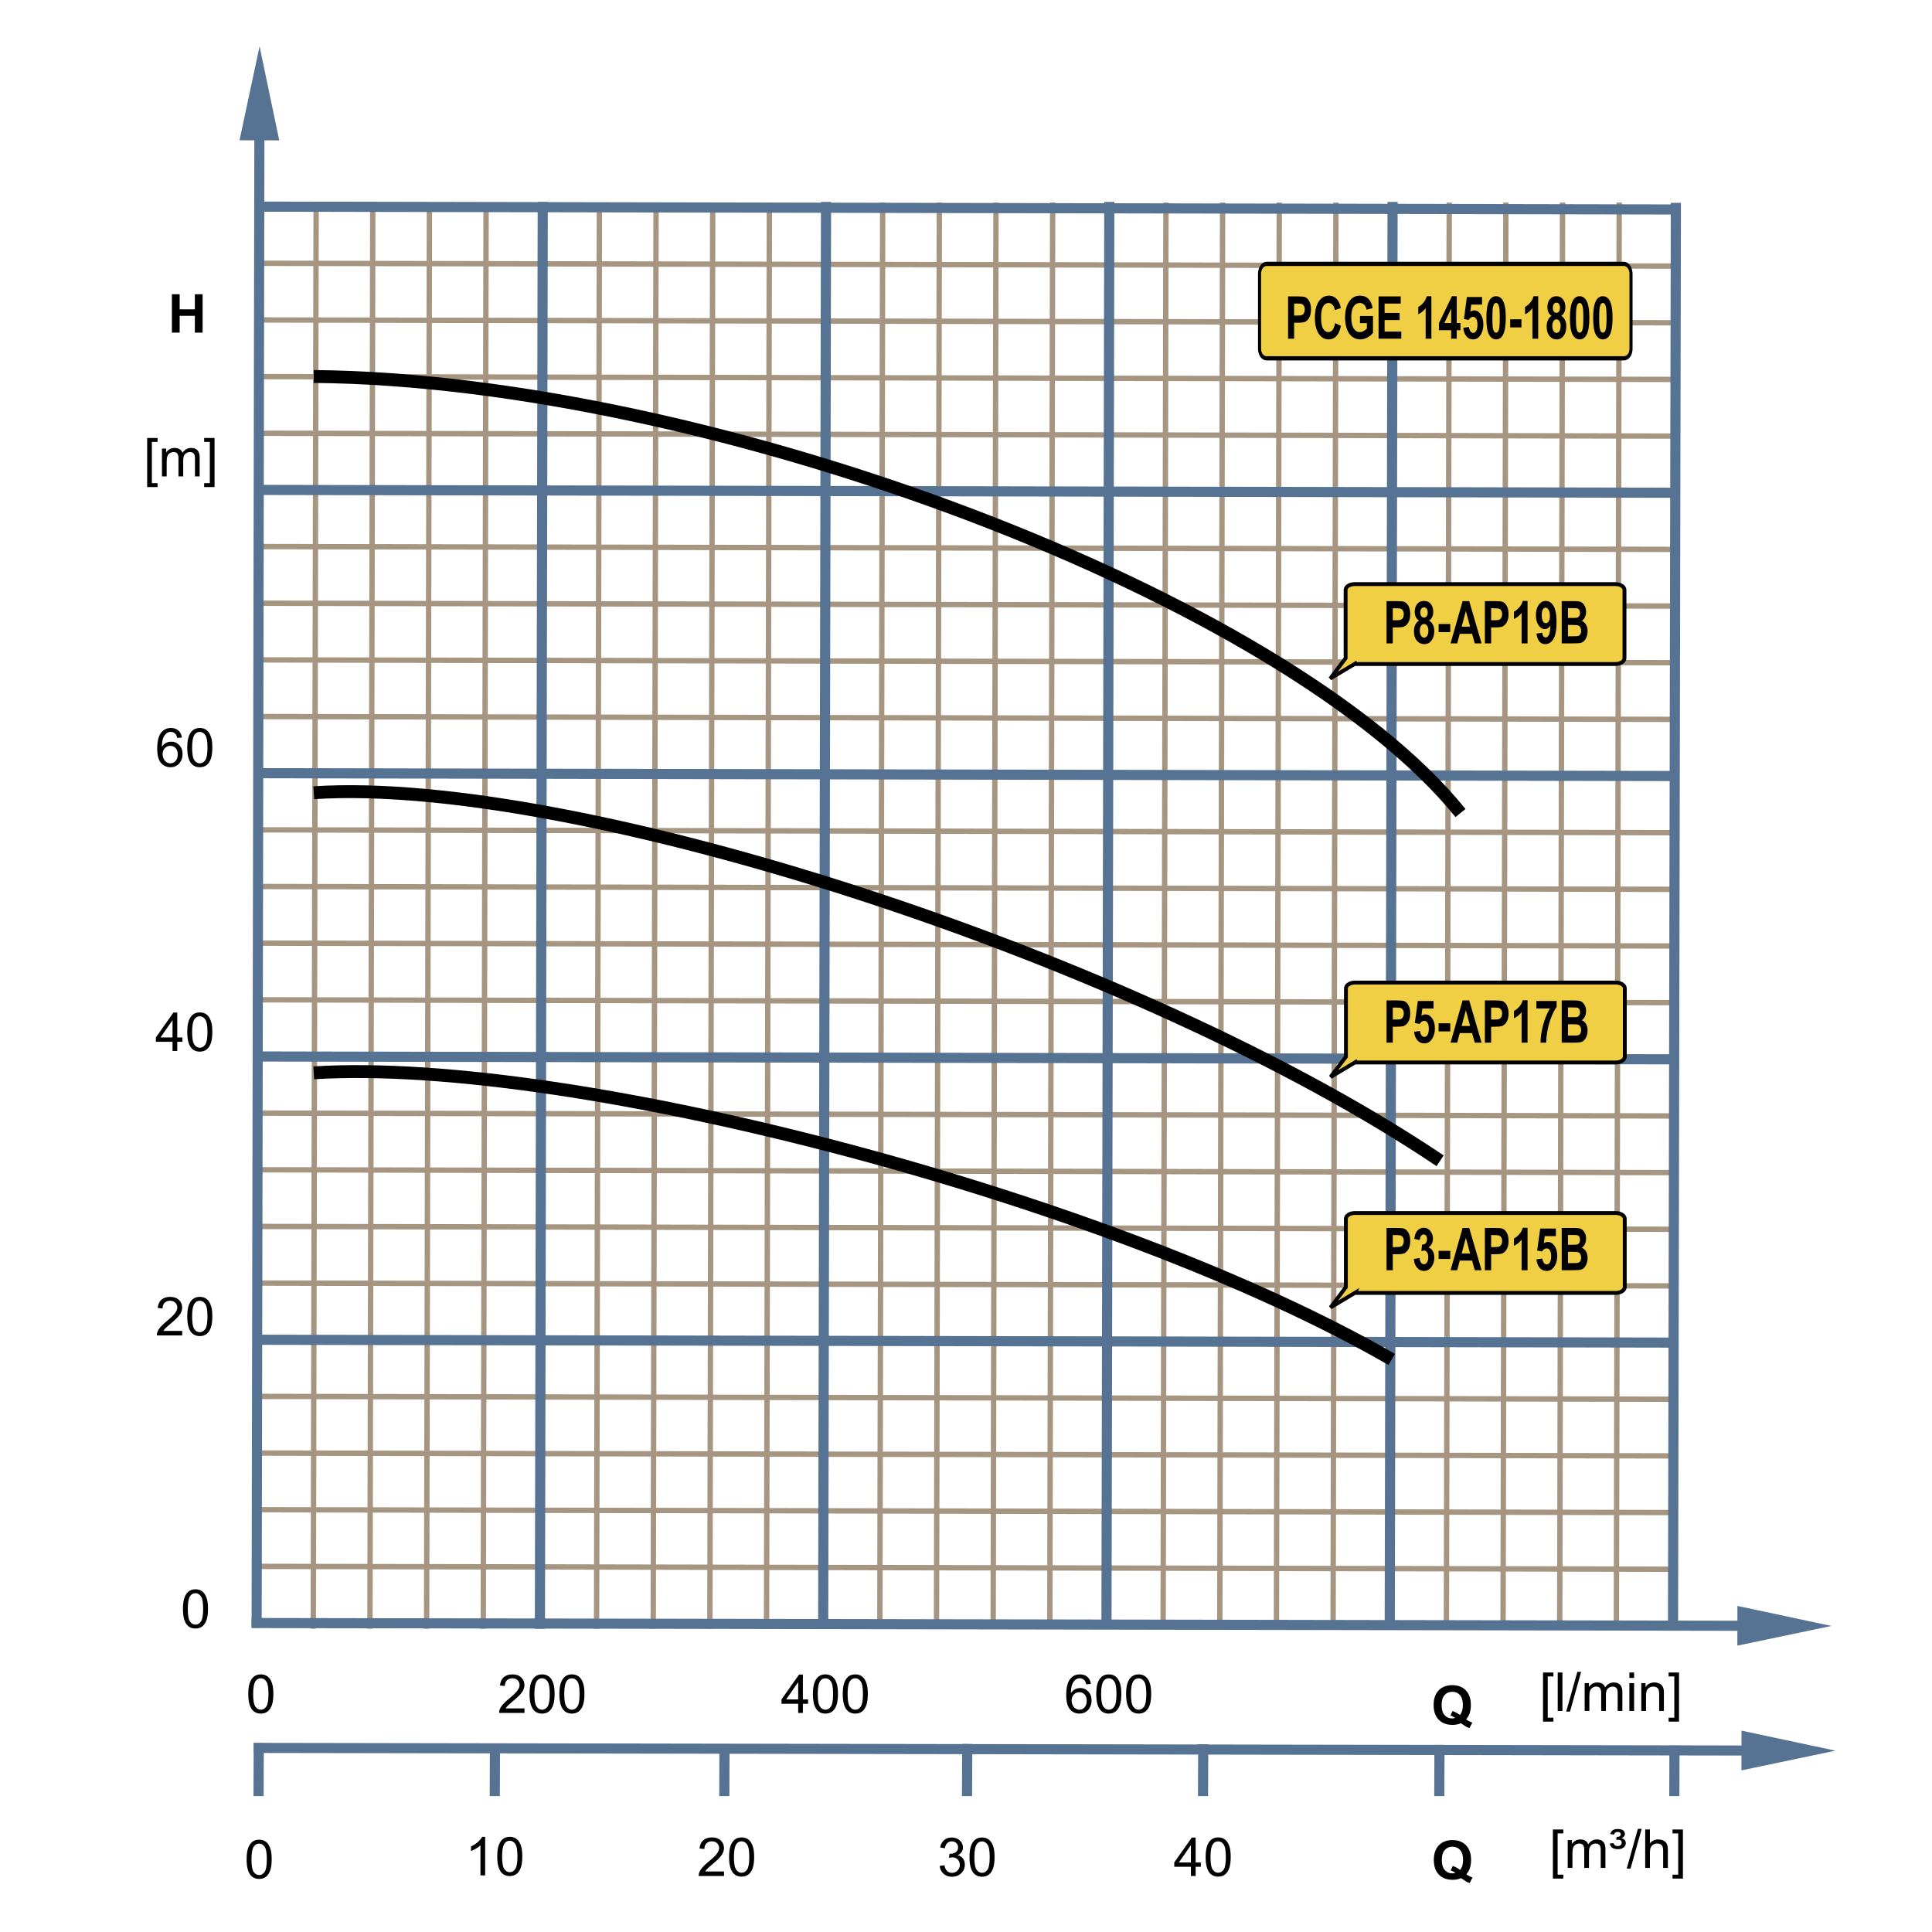 <?xml version="1.0" encoding="UTF-8"?>
<!DOCTYPE svg PUBLIC "-//W3C//DTD SVG 1.1//EN" "http://www.w3.org/Graphics/SVG/1.1/DTD/svg11.dtd">
<svg xmlns="http://www.w3.org/2000/svg" xml:space="preserve" width="600px" height="600px" style="shape-rendering:geometricPrecision; text-rendering:geometricPrecision; image-rendering:optimizeQuality; fill-rule:evenodd; clip-rule:evenodd"
viewBox="0 0 600 600"
 xmlns:xlink="http://www.w3.org/1999/xlink">
 <defs>
  <style type="text/css">
   <![CDATA[
    .str2 {stroke:black;stroke-width:1.2}
    .str0 {stroke:#A59581;stroke-width:1.666}
    .str1 {stroke:#567394;stroke-width:3.15}
    .str3 {stroke:black;stroke-width:4}
    .fil0 {fill:none}
    .fil3 {fill:#F1CF44}
    .fil1 {fill:black;fill-rule:nonzero}
    .fil2 {fill:#567394;fill-rule:nonzero}
   ]]>
  </style>
 </defs>
 <g id="Ebene_1">
  <line class="fil0 str0" x1="98.176" y1="62.895" x2="97.294" y2= "505.82" />
  <line class="fil0 str0" x1="186.151" y1="62.895" x2="185.269" y2= "505.82" />
  <line class="fil0 str0" x1="274.126" y1="62.895" x2="273.244" y2= "505.82" />
  <line class="fil0 str0" x1="362.101" y1="62.895" x2="361.219" y2= "505.82" />
  <line class="fil0 str0" x1="450.076" y1="62.895" x2="449.194" y2= "505.82" />
  <line class="fil0 str0" x1="115.772" y1="62.895" x2="114.89" y2= "505.82" />
  <line class="fil0 str0" x1="203.746" y1="62.895" x2="202.865" y2= "505.82" />
  <line class="fil0 str0" x1="291.721" y1="62.895" x2="290.839" y2= "505.82" />
  <line class="fil0 str0" x1="379.696" y1="62.895" x2="378.814" y2= "505.82" />
  <line class="fil0 str0" x1="467.671" y1="62.895" x2="466.789" y2= "505.82" />
  <line class="fil0 str0" x1="133.365" y1="62.895" x2="132.485" y2= "505.82" />
  <line class="fil0 str0" x1="221.34" y1="62.895" x2="220.46" y2= "505.82" />
  <line class="fil0 str0" x1="309.315" y1="62.895" x2="308.435" y2= "505.82" />
  <line class="fil0 str0" x1="397.29" y1="62.895" x2="396.409" y2= "505.82" />
  <line class="fil0 str0" x1="485.265" y1="62.895" x2="484.384" y2= "505.82" />
  <line class="fil0 str0" x1="150.961" y1="62.895" x2="150.08" y2= "505.82" />
  <line class="fil0 str0" x1="238.935" y1="62.895" x2="238.055" y2= "505.82" />
  <line class="fil0 str0" x1="326.91" y1="62.895" x2="326.03" y2= "505.82" />
  <line class="fil0 str0" x1="414.885" y1="62.895" x2="414.003" y2= "505.82" />
  <line class="fil0 str0" x1="502.86" y1="62.895" x2="501.978" y2= "505.82" />
  <line class="fil0 str0" x1="519.97" y1="399.357" x2="79.721" y2= "398.476" />
  <line class="fil0 str0" x1="519.97" y1="487.332" x2="79.721" y2= "486.45" />
  <line class="fil0 str0" x1="519.97" y1="311.383" x2="79.721" y2= "310.501" />
  <line class="fil0 str0" x1="519.97" y1="223.408" x2="79.721" y2= "222.526" />
  <line class="fil0 str0" x1="519.97" y1="135.433" x2="79.721" y2= "134.551" />
  <line class="fil0 str0" x1="519.97" y1="381.762" x2="79.721" y2= "380.88" />
  <line class="fil0 str0" x1="519.97" y1="469.737" x2="79.721" y2= "468.855" />
  <line class="fil0 str0" x1="519.97" y1="293.787" x2="79.721" y2= "292.906" />
  <line class="fil0 str0" x1="519.97" y1="205.813" x2="79.721" y2= "204.931" />
  <line class="fil0 str0" x1="519.97" y1="117.838" x2="79.721" y2= "116.956" />
  <line class="fil0 str0" x1="519.97" y1="364.167" x2="79.721" y2= "363.285" />
  <line class="fil0 str0" x1="519.97" y1="452.142" x2="79.721" y2= "451.26" />
  <line class="fil0 str0" x1="519.97" y1="276.192" x2="79.721" y2= "275.31" />
  <line class="fil0 str0" x1="519.97" y1="188.217" x2="79.721" y2= "187.335" />
  <line class="fil0 str0" x1="519.97" y1="100.243" x2="79.721" y2= "99.361" />
  <line class="fil0 str0" x1="519.97" y1="346.572" x2="79.721" y2= "345.691" />
  <line class="fil0 str0" x1="519.97" y1="434.546" x2="79.721" y2= "433.666" />
  <line class="fil0 str0" x1="519.97" y1="258.597" x2="79.721" y2= "257.717" />
  <line class="fil0 str0" x1="519.97" y1="170.622" x2="79.721" y2= "169.742" />
  <line class="fil0 str0" x1="519.97" y1="82.647" x2="79.721" y2= "81.767" />
  <polygon class="fil1" points="53.386,103.302 53.386,91.372 55.797,91.372 55.797,96.066 60.517,96.066 60.517,91.372 62.924,91.372 62.924,103.302 60.517,103.302 60.517,98.087 55.797,98.087 55.797,103.302 "/>
  <polygon class="fil1" points="45.701,151.263 45.701,136.022 48.931,136.022 48.931,137.236 47.167,137.236 47.167,150.052 48.931,150.052 48.931,151.263 "/>
  <path id="1" class="fil1" d="M50.299 147.953l0 -8.641 1.309 0 0 1.211c0.272,-0.422 0.633,-0.764 1.083,-1.02 0.45,-0.258 0.964,-0.389 1.539,-0.389 0.639,0 1.164,0.134 1.573,0.4 0.411,0.268 0.699,0.636 0.866,1.115 0.687,-1.009 1.575,-1.515 2.669,-1.515 0.858,0 1.517,0.239 1.978,0.715 0.461,0.474 0.691,1.205 0.691,2.191l0 5.934 -1.455 0 0 -5.444c0,-0.586 -0.047,-1.008 -0.142,-1.266 -0.098,-0.257 -0.269,-0.465 -0.517,-0.624 -0.25,-0.154 -0.545,-0.235 -0.88,-0.235 -0.609,0 -1.112,0.202 -1.515,0.608 -0.4,0.403 -0.602,1.05 -0.602,1.939l0 5.022 -1.465 0 0 -5.614c0,-0.652 -0.12,-1.142 -0.357,-1.466 -0.239,-0.324 -0.628,-0.488 -1.173,-0.488 -0.411,0 -0.792,0.107 -1.142,0.328 -0.35,0.216 -0.605,0.532 -0.761,0.95 -0.159,0.419 -0.236,1.022 -0.236,1.808l0 4.483 -1.465 0z"/>
  <polygon id="12" class="fil1" points="66.63,151.263 63.4,151.263 63.4,150.052 65.167,150.052 65.167,137.236 63.4,137.236 63.4,136.022 66.63,136.022 "/>
  <path class="fil1" d="M56.589 413.323l0 1.408 -7.887 0c-0.011,-0.353 0.044,-0.691 0.17,-1.017 0.2,-0.539 0.521,-1.066 0.964,-1.587 0.444,-0.52 1.083,-1.123 1.917,-1.806 1.296,-1.065 2.175,-1.906 2.63,-2.528 0.455,-0.619 0.683,-1.208 0.683,-1.761 0,-0.581 -0.208,-1.069 -0.622,-1.469 -0.417,-0.398 -0.959,-0.598 -1.625,-0.598 -0.706,0 -1.269,0.211 -1.691,0.636 -0.425,0.422 -0.639,1.009 -0.644,1.756l-1.506 -0.153c0.102,-1.124 0.491,-1.981 1.164,-2.57 0.672,-0.587 1.578,-0.882 2.71,-0.882 1.145,0 2.05,0.318 2.717,0.953 0.669,0.635 1.003,1.422 1.003,2.361 0,0.477 -0.098,0.946 -0.294,1.408 -0.194,0.461 -0.52,0.948 -0.972,1.455 -0.454,0.512 -1.206,1.211 -2.258,2.101 -0.879,0.739 -1.443,1.238 -1.693,1.502 -0.249,0.261 -0.455,0.524 -0.619,0.792l5.854 0z"/>
  <path id="1" class="fil1" d="M58.157 408.847c0,-1.411 0.145,-2.546 0.436,-3.405 0.29,-0.861 0.723,-1.526 1.294,-1.992 0.572,-0.466 1.291,-0.699 2.159,-0.699 0.641,0 1.202,0.129 1.685,0.389 0.483,0.255 0.88,0.627 1.197,1.113 0.315,0.485 0.562,1.077 0.74,1.775 0.18,0.698 0.269,1.636 0.269,2.819 0,1.4 -0.145,2.528 -0.431,3.389 -0.288,0.861 -0.72,1.524 -1.291,1.995 -0.572,0.469 -1.294,0.702 -2.168,0.702 -1.151,0 -2.054,-0.411 -2.709,-1.236 -0.786,-0.992 -1.181,-2.611 -1.181,-4.85zm1.506 0c0,1.959 0.231,3.261 0.69,3.912 0.458,0.647 1.022,0.972 1.694,0.972 0.674,0 1.238,-0.328 1.696,-0.978 0.458,-0.65 0.69,-1.953 0.69,-3.906 0,-1.964 -0.231,-3.269 -0.69,-3.913 -0.458,-0.647 -1.027,-0.97 -1.71,-0.97 -0.676,0 -1.211,0.287 -1.614,0.857 -0.502,0.724 -0.756,2.069 -0.756,4.027z"/>
  <path class="fil1" d="M56.814 499.665c0,-1.411 0.145,-2.546 0.436,-3.405 0.29,-0.861 0.723,-1.526 1.294,-1.992 0.572,-0.466 1.291,-0.699 2.159,-0.699 0.641,0 1.202,0.129 1.685,0.389 0.483,0.255 0.88,0.627 1.197,1.113 0.315,0.485 0.562,1.077 0.74,1.775 0.18,0.698 0.269,1.636 0.269,2.819 0,1.4 -0.145,2.528 -0.431,3.389 -0.288,0.861 -0.72,1.524 -1.291,1.995 -0.572,0.469 -1.294,0.702 -2.168,0.702 -1.151,0 -2.054,-0.411 -2.709,-1.236 -0.786,-0.992 -1.181,-2.611 -1.181,-4.85zm1.506 0c0,1.959 0.231,3.261 0.69,3.912 0.458,0.647 1.022,0.972 1.694,0.972 0.674,0 1.238,-0.328 1.696,-0.978 0.458,-0.65 0.69,-1.953 0.69,-3.906 0,-1.964 -0.231,-3.269 -0.69,-3.913 -0.458,-0.647 -1.027,-0.97 -1.71,-0.97 -0.676,0 -1.211,0.287 -1.614,0.857 -0.502,0.724 -0.756,2.069 -0.756,4.027z"/>
  <path class="fil1" d="M53.583 326.389l0 -2.855 -5.175 0 0 -1.345 5.444 -7.731 1.197 0 0 7.731 1.611 0 0 1.345 -1.611 0 0 2.855 -1.466 0zm0 -4.2l0 -5.378 -3.734 5.378 3.734 0z"/>
  <path id="1" class="fil1" d="M58.157 320.506c0,-1.411 0.145,-2.546 0.436,-3.405 0.29,-0.861 0.723,-1.526 1.294,-1.992 0.572,-0.466 1.291,-0.699 2.159,-0.699 0.641,0 1.202,0.129 1.685,0.389 0.483,0.255 0.88,0.627 1.197,1.113 0.315,0.485 0.562,1.077 0.74,1.775 0.18,0.698 0.269,1.636 0.269,2.819 0,1.4 -0.145,2.528 -0.431,3.389 -0.288,0.861 -0.72,1.524 -1.291,1.995 -0.572,0.469 -1.294,0.702 -2.168,0.702 -1.151,0 -2.054,-0.411 -2.709,-1.236 -0.786,-0.992 -1.181,-2.611 -1.181,-4.85zm1.506 0c0,1.959 0.231,3.261 0.69,3.912 0.458,0.647 1.022,0.972 1.694,0.972 0.674,0 1.238,-0.328 1.696,-0.978 0.458,-0.65 0.69,-1.953 0.69,-3.906 0,-1.964 -0.231,-3.269 -0.69,-3.913 -0.458,-0.647 -1.027,-0.97 -1.71,-0.97 -0.676,0 -1.211,0.287 -1.614,0.857 -0.502,0.724 -0.756,2.069 -0.756,4.027z"/>
  <path class="fil1" d="M56.488 229.058l-1.455 0.113c-0.131,-0.575 -0.315,-0.994 -0.553,-1.252 -0.397,-0.42 -0.887,-0.628 -1.468,-0.628 -0.466,0 -0.874,0.131 -1.227,0.392 -0.461,0.335 -0.825,0.827 -1.091,1.472 -0.265,0.644 -0.403,1.564 -0.414,2.757 0.353,-0.535 0.783,-0.935 1.294,-1.197 0.509,-0.258 1.044,-0.389 1.603,-0.389 0.976,0 1.808,0.357 2.493,1.077 0.687,0.72 1.032,1.647 1.032,2.786 0,0.751 -0.164,1.446 -0.487,2.09 -0.321,0.641 -0.767,1.135 -1.331,1.477 -0.564,0.342 -1.202,0.512 -1.918,0.512 -1.224,0 -2.217,-0.447 -2.987,-1.348 -0.772,-0.896 -1.154,-2.378 -1.154,-4.438 0,-2.306 0.424,-3.981 1.277,-5.028 0.742,-0.91 1.742,-1.369 3.003,-1.369 0.935,0 1.706,0.263 2.306,0.791 0.6,0.526 0.957,1.254 1.077,2.181zm-5.98 5.142c0,0.506 0.107,0.989 0.321,1.449 0.214,0.461 0.513,0.813 0.898,1.054 0.386,0.241 0.792,0.364 1.214,0.364 0.619,0 1.15,-0.25 1.594,-0.75 0.444,-0.501 0.666,-1.178 0.666,-2.033 0,-0.825 -0.219,-1.476 -0.658,-1.951 -0.438,-0.474 -0.991,-0.71 -1.658,-0.71 -0.663,0 -1.224,0.236 -1.685,0.71 -0.461,0.476 -0.691,1.098 -0.691,1.868z"/>
  <path id="1" class="fil1" d="M58.157 232.183c0,-1.411 0.145,-2.546 0.436,-3.405 0.29,-0.861 0.723,-1.526 1.294,-1.992 0.572,-0.466 1.291,-0.699 2.159,-0.699 0.641,0 1.202,0.129 1.685,0.389 0.483,0.255 0.88,0.627 1.197,1.113 0.315,0.485 0.562,1.077 0.74,1.775 0.18,0.698 0.269,1.636 0.269,2.819 0,1.4 -0.145,2.528 -0.431,3.389 -0.288,0.861 -0.72,1.524 -1.291,1.995 -0.572,0.469 -1.294,0.702 -2.168,0.702 -1.151,0 -2.054,-0.411 -2.709,-1.236 -0.786,-0.992 -1.181,-2.611 -1.181,-4.85zm1.506 0c0,1.959 0.231,3.261 0.69,3.912 0.458,0.647 1.022,0.972 1.694,0.972 0.674,0 1.238,-0.328 1.696,-0.978 0.458,-0.65 0.69,-1.953 0.69,-3.906 0,-1.964 -0.231,-3.269 -0.69,-3.913 -0.458,-0.647 -1.027,-0.97 -1.71,-0.97 -0.676,0 -1.211,0.287 -1.614,0.857 -0.502,0.724 -0.756,2.069 -0.756,4.027z"/>
  <g>
   <path class="fil2" d="M86.724 43.595l-12.34 -0.022 6.224 -29.195 6.117 29.217zm-8.594 461.891l0.877 -473.921 3.137 0 -0.877 473.921 -3.137 0z"/>
  </g>
  <line class="fil0 str1" x1="168.556" y1="62.707" x2="167.674" y2= "505.82" />
  <line class="fil0 str1" x1="256.531" y1="62.707" x2="255.649" y2= "505.82" />
  <line class="fil0 str1" x1="344.506" y1="62.707" x2="343.624" y2= "505.82" />
  <line class="fil0 str1" x1="432.48" y1="62.707" x2="431.598" y2= "505.82" />
  <line class="fil0 str1" x1="520.455" y1="62.994" x2="519.573" y2= "505.82" />
  <g>
   <path class="fil2" d="M539.545 511.071l0.022 -12.34 29.195 6.224 -29.217 6.117zm-461.419 -8.594l473.449 0.877 0 3.137 -473.449 -0.877 0 -3.137z"/>
  </g>
  <line class="fil0 str1" x1="519.97" y1="416.953" x2="79.721" y2= "416.071" />
  <line class="fil0 str1" x1="519.97" y1="328.978" x2="79.721" y2= "328.096" />
  <line class="fil0 str1" x1="519.97" y1="241.003" x2="79.721" y2= "240.121" />
  <line class="fil0 str1" x1="519.97" y1="153.028" x2="79.721" y2= "152.146" />
  <line class="fil0 str1" x1="519.97" y1="65.053" x2="79.721" y2= "64.172" />
  <path class="fil1" d="M455.317 533.961c0.589,0.422 1.235,0.761 1.928,1.008l-0.885 1.702c-0.364,-0.109 -0.72,-0.258 -1.068,-0.447 -0.077,-0.038 -0.611,-0.391 -1.602,-1.058 -0.784,0.342 -1.647,0.512 -2.597,0.512 -1.835,0 -3.269,-0.539 -4.309,-1.62 -1.039,-1.077 -1.559,-2.594 -1.559,-4.546 0,-1.95 0.52,-3.463 1.562,-4.546 1.041,-1.08 2.455,-1.622 4.241,-1.622 1.767,0 3.17,0.542 4.205,1.622 1.036,1.083 1.556,2.597 1.556,4.546 0,1.03 -0.145,1.935 -0.43,2.717 -0.22,0.597 -0.567,1.175 -1.043,1.734zm-1.939 -1.359c0.312,-0.364 0.542,-0.803 0.698,-1.32 0.153,-0.513 0.23,-1.106 0.23,-1.772 0,-1.381 -0.302,-2.408 -0.91,-3.088 -0.608,-0.68 -1.403,-1.022 -2.384,-1.022 -0.983,0 -1.776,0.342 -2.387,1.024 -0.613,0.683 -0.918,1.712 -0.918,3.087 0,1.392 0.306,2.436 0.918,3.128 0.611,0.691 1.38,1.039 2.313,1.039 0.346,0 0.677,-0.058 0.986,-0.173 -0.488,-0.318 -0.986,-0.569 -1.488,-0.75l0.674 -1.375c0.792,0.272 1.55,0.677 2.269,1.222z"/>
  <path class="fil1" d="M455.38 582.074c0.589,0.422 1.235,0.761 1.928,1.008l-0.885 1.702c-0.364,-0.109 -0.72,-0.258 -1.068,-0.447 -0.077,-0.038 -0.611,-0.391 -1.602,-1.058 -0.784,0.342 -1.647,0.512 -2.597,0.512 -1.835,0 -3.269,-0.539 -4.309,-1.62 -1.039,-1.077 -1.559,-2.594 -1.559,-4.546 0,-1.95 0.52,-3.463 1.562,-4.546 1.041,-1.08 2.455,-1.622 4.241,-1.622 1.767,0 3.17,0.542 4.205,1.622 1.036,1.083 1.556,2.597 1.556,4.546 0,1.03 -0.145,1.935 -0.43,2.717 -0.22,0.597 -0.567,1.175 -1.043,1.734zm-1.939 -1.359c0.312,-0.364 0.542,-0.803 0.698,-1.32 0.153,-0.513 0.23,-1.106 0.23,-1.772 0,-1.381 -0.302,-2.408 -0.91,-3.088 -0.608,-0.68 -1.403,-1.022 -2.384,-1.022 -0.983,0 -1.776,0.342 -2.387,1.024 -0.613,0.683 -0.918,1.712 -0.918,3.087 0,1.392 0.306,2.436 0.918,3.128 0.611,0.691 1.38,1.039 2.313,1.039 0.346,0 0.677,-0.058 0.986,-0.173 -0.488,-0.318 -0.986,-0.569 -1.488,-0.75l0.674 -1.375c0.792,0.272 1.55,0.677 2.269,1.222z"/>
  <polygon class="fil1" points="479.198,534.658 479.198,519.417 482.428,519.417 482.428,520.631 480.665,520.631 480.665,533.447 482.428,533.447 482.428,534.658 "/>
  <polygon id="1" class="fil1" points="483.764,531.348 483.764,519.417 485.228,519.417 485.228,531.348 "/>
  <polygon id="12" class="fil1" points="486.4,531.551 489.858,519.216 491.03,519.216 487.581,531.551 "/>
  <path id="123" class="fil1" d="M492.129 531.348l0 -8.641 1.309 0 0 1.211c0.272,-0.422 0.633,-0.764 1.083,-1.02 0.45,-0.258 0.964,-0.389 1.539,-0.389 0.639,0 1.164,0.134 1.573,0.4 0.411,0.268 0.699,0.636 0.866,1.115 0.687,-1.009 1.575,-1.515 2.669,-1.515 0.858,0 1.517,0.239 1.978,0.715 0.461,0.474 0.691,1.205 0.691,2.191l0 5.934 -1.455 0 0 -5.444c0,-0.586 -0.047,-1.008 -0.142,-1.266 -0.098,-0.257 -0.269,-0.465 -0.517,-0.624 -0.25,-0.154 -0.545,-0.235 -0.88,-0.235 -0.609,0 -1.112,0.202 -1.515,0.608 -0.4,0.403 -0.602,1.05 -0.602,1.939l0 5.022 -1.465 0 0 -5.614c0,-0.652 -0.12,-1.142 -0.357,-1.466 -0.239,-0.324 -0.628,-0.488 -1.173,-0.488 -0.411,0 -0.792,0.107 -1.142,0.328 -0.35,0.216 -0.605,0.532 -0.761,0.95 -0.159,0.419 -0.236,1.022 -0.236,1.808l0 4.483 -1.465 0z"/>
  <path id="1234" class="fil1" d="M506.019 521.104l0 -1.687 1.466 0 0 1.687 -1.466 0zm0 10.244l0 -8.641 1.466 0 0 8.641 -1.466 0z"/>
  <path id="12345" class="fil1" d="M509.715 531.348l0 -8.641 1.318 0 0 1.227c0.635,-0.95 1.553,-1.425 2.75,-1.425 0.521,0 1,0.094 1.436,0.282 0.438,0.189 0.764,0.433 0.98,0.739 0.22,0.302 0.37,0.663 0.458,1.08 0.054,0.272 0.08,0.746 0.08,1.425l0 5.313 -1.466 0 0 -5.258c0,-0.594 -0.055,-1.041 -0.169,-1.339 -0.115,-0.294 -0.318,-0.531 -0.606,-0.706 -0.291,-0.178 -0.63,-0.266 -1.022,-0.266 -0.625,0 -1.161,0.2 -1.617,0.594 -0.452,0.397 -0.677,1.146 -0.677,2.255l0 4.72 -1.465 0z"/>
  <polygon id="123456" class="fil1" points="521.431,534.658 518.202,534.658 518.202,533.447 519.969,533.447 519.969,520.631 518.202,520.631 518.202,519.417 521.431,519.417 "/>
  <polygon class="fil1" points="482.269,583.406 482.269,568.165 485.499,568.165 485.499,569.38 483.735,569.38 483.735,582.195 485.499,582.195 485.499,583.406 "/>
  <path id="1" class="fil1" d="M486.868 580.096l0 -8.641 1.309 0 0 1.211c0.272,-0.422 0.633,-0.764 1.083,-1.02 0.45,-0.258 0.964,-0.389 1.539,-0.389 0.639,0 1.164,0.134 1.573,0.4 0.411,0.268 0.699,0.636 0.866,1.115 0.687,-1.009 1.575,-1.515 2.669,-1.515 0.858,0 1.517,0.239 1.978,0.715 0.461,0.474 0.691,1.205 0.691,2.191l0 5.934 -1.455 0 0 -5.444c0,-0.586 -0.047,-1.008 -0.142,-1.266 -0.098,-0.257 -0.269,-0.465 -0.517,-0.624 -0.25,-0.154 -0.545,-0.235 -0.88,-0.235 -0.609,0 -1.112,0.202 -1.515,0.608 -0.4,0.403 -0.602,1.05 -0.602,1.939l0 5.022 -1.465 0 0 -5.614c0,-0.652 -0.12,-1.142 -0.357,-1.466 -0.239,-0.324 -0.628,-0.488 -1.173,-0.488 -0.411,0 -0.792,0.107 -1.142,0.328 -0.35,0.216 -0.605,0.532 -0.761,0.95 -0.159,0.419 -0.236,1.022 -0.236,1.808l0 4.483 -1.465 0z"/>
  <path id="12" class="fil1" d="M499.921 572.535l1.186 -0.123c0.109,0.328 0.25,0.55 0.425,0.669 0.233,0.162 0.509,0.243 0.831,0.243 0.383,0 0.693,-0.106 0.928,-0.317 0.233,-0.211 0.35,-0.468 0.35,-0.764 0,-0.272 -0.101,-0.49 -0.294,-0.654 -0.195,-0.161 -0.528,-0.241 -1,-0.241 -0.066,0 -0.156,0.005 -0.269,0.014 -0.076,0.005 -0.137,0.008 -0.178,0.008l0.178 -0.894c0.439,0.005 0.761,-0.072 0.964,-0.236 0.203,-0.161 0.306,-0.361 0.306,-0.595 0,-0.2 -0.08,-0.372 -0.244,-0.51 -0.162,-0.142 -0.403,-0.211 -0.726,-0.211 -0.302,0 -0.539,0.058 -0.71,0.178 -0.17,0.12 -0.32,0.335 -0.444,0.649l-1.164 -0.186c0.224,-0.575 0.506,-0.978 0.844,-1.205 0.339,-0.228 0.833,-0.342 1.483,-0.342 0.783,0 1.35,0.146 1.706,0.436 0.354,0.291 0.532,0.652 0.532,1.085 0,0.301 -0.096,0.564 -0.288,0.798 -0.192,0.233 -0.469,0.402 -0.833,0.506 0.483,0.12 0.838,0.317 1.066,0.589 0.228,0.274 0.342,0.597 0.342,0.965 0,0.504 -0.217,0.942 -0.644,1.317 -0.428,0.376 -1.039,0.562 -1.831,0.562 -0.757,0 -1.339,-0.15 -1.742,-0.45 -0.402,-0.302 -0.658,-0.734 -0.772,-1.291z"/>
  <polygon id="123" class="fil1" points="505.202,580.299 508.66,567.964 509.831,567.964 506.383,580.299 "/>
  <path id="1234" class="fil1" d="M510.931 580.096l0 -11.931 1.465 0 0 4.28c0.683,-0.791 1.546,-1.189 2.589,-1.189 0.639,0 1.194,0.129 1.666,0.381 0.472,0.25 0.811,0.6 1.014,1.044 0.203,0.446 0.306,1.093 0.306,1.937l0 5.477 -1.466 0 0 -5.477c0,-0.731 -0.159,-1.265 -0.476,-1.597 -0.317,-0.334 -0.767,-0.504 -1.346,-0.504 -0.435,0 -0.843,0.115 -1.225,0.339 -0.384,0.225 -0.655,0.531 -0.817,0.918 -0.164,0.383 -0.244,0.917 -0.244,1.594l0 4.728 -1.465 0z"/>
  <polygon id="12345" class="fil1" points="522.647,583.406 519.417,583.406 519.417,582.195 521.184,582.195 521.184,569.38 519.417,569.38 519.417,568.165 522.647,568.165 "/>
  <path class="fil1" d="M162.887 530.564l0 1.408 -7.887 0c-0.011,-0.353 0.044,-0.691 0.17,-1.017 0.2,-0.539 0.521,-1.066 0.964,-1.587 0.444,-0.52 1.083,-1.123 1.917,-1.806 1.296,-1.065 2.175,-1.906 2.63,-2.528 0.455,-0.619 0.683,-1.208 0.683,-1.761 0,-0.581 -0.208,-1.069 -0.622,-1.469 -0.417,-0.398 -0.959,-0.598 -1.625,-0.598 -0.706,0 -1.269,0.211 -1.691,0.636 -0.425,0.422 -0.639,1.009 -0.644,1.756l-1.506 -0.153c0.102,-1.124 0.491,-1.981 1.164,-2.57 0.672,-0.587 1.578,-0.882 2.71,-0.882 1.145,0 2.05,0.318 2.717,0.953 0.669,0.635 1.003,1.422 1.003,2.361 0,0.477 -0.098,0.946 -0.294,1.408 -0.194,0.461 -0.52,0.948 -0.972,1.455 -0.454,0.512 -1.206,1.211 -2.258,2.101 -0.879,0.739 -1.443,1.238 -1.693,1.502 -0.249,0.261 -0.455,0.524 -0.619,0.792l5.854 0z"/>
  <path id="1" class="fil1" d="M164.455 526.088c0,-1.411 0.145,-2.546 0.436,-3.405 0.29,-0.861 0.723,-1.526 1.294,-1.992 0.572,-0.466 1.291,-0.699 2.159,-0.699 0.641,0 1.202,0.129 1.685,0.389 0.483,0.255 0.88,0.627 1.197,1.113 0.315,0.485 0.562,1.077 0.74,1.775 0.18,0.698 0.269,1.636 0.269,2.819 0,1.4 -0.145,2.528 -0.431,3.389 -0.288,0.861 -0.72,1.524 -1.291,1.995 -0.572,0.469 -1.294,0.702 -2.168,0.702 -1.151,0 -2.054,-0.411 -2.709,-1.236 -0.786,-0.992 -1.181,-2.611 -1.181,-4.85zm1.506 0c0,1.959 0.231,3.261 0.69,3.912 0.458,0.647 1.022,0.972 1.694,0.972 0.674,0 1.238,-0.328 1.696,-0.978 0.458,-0.65 0.69,-1.953 0.69,-3.906 0,-1.964 -0.231,-3.269 -0.69,-3.913 -0.458,-0.647 -1.027,-0.97 -1.71,-0.97 -0.676,0 -1.211,0.287 -1.614,0.857 -0.502,0.724 -0.756,2.069 -0.756,4.027z"/>
  <path id="12" class="fil1" d="M173.724 526.088c0,-1.411 0.145,-2.546 0.436,-3.405 0.29,-0.861 0.723,-1.526 1.294,-1.992 0.572,-0.466 1.291,-0.699 2.159,-0.699 0.641,0 1.202,0.129 1.685,0.389 0.483,0.255 0.88,0.627 1.197,1.113 0.315,0.485 0.562,1.077 0.74,1.775 0.18,0.698 0.269,1.636 0.269,2.819 0,1.4 -0.145,2.528 -0.431,3.389 -0.288,0.861 -0.72,1.524 -1.291,1.995 -0.572,0.469 -1.294,0.702 -2.168,0.702 -1.151,0 -2.054,-0.411 -2.709,-1.236 -0.786,-0.992 -1.181,-2.611 -1.181,-4.85zm1.506 0c0,1.959 0.231,3.261 0.69,3.912 0.458,0.647 1.022,0.972 1.694,0.972 0.674,0 1.238,-0.328 1.696,-0.978 0.458,-0.65 0.69,-1.953 0.69,-3.906 0,-1.964 -0.231,-3.269 -0.69,-3.913 -0.458,-0.647 -1.027,-0.97 -1.71,-0.97 -0.676,0 -1.211,0.287 -1.614,0.857 -0.502,0.724 -0.756,2.069 -0.756,4.027z"/>
  <path class="fil1" d="M224.855 581.194l0 1.408 -7.887 0c-0.011,-0.353 0.044,-0.691 0.17,-1.017 0.2,-0.539 0.521,-1.066 0.964,-1.587 0.444,-0.52 1.083,-1.123 1.917,-1.806 1.296,-1.065 2.175,-1.906 2.63,-2.528 0.455,-0.619 0.683,-1.208 0.683,-1.761 0,-0.581 -0.208,-1.069 -0.622,-1.469 -0.417,-0.398 -0.959,-0.598 -1.625,-0.598 -0.706,0 -1.269,0.211 -1.691,0.636 -0.425,0.422 -0.639,1.009 -0.644,1.756l-1.506 -0.153c0.102,-1.124 0.491,-1.981 1.164,-2.57 0.672,-0.587 1.578,-0.882 2.71,-0.882 1.145,0 2.05,0.318 2.717,0.953 0.669,0.635 1.003,1.422 1.003,2.361 0,0.477 -0.098,0.946 -0.294,1.408 -0.194,0.461 -0.52,0.948 -0.972,1.455 -0.454,0.512 -1.206,1.211 -2.258,2.101 -0.879,0.739 -1.443,1.238 -1.693,1.502 -0.249,0.261 -0.455,0.524 -0.619,0.792l5.854 0z"/>
  <path id="1" class="fil1" d="M226.424 576.718c0,-1.411 0.145,-2.546 0.436,-3.405 0.29,-0.861 0.723,-1.526 1.294,-1.992 0.572,-0.466 1.291,-0.699 2.159,-0.699 0.641,0 1.202,0.129 1.685,0.389 0.483,0.255 0.88,0.627 1.197,1.113 0.315,0.485 0.562,1.077 0.74,1.775 0.18,0.698 0.269,1.636 0.269,2.819 0,1.4 -0.145,2.528 -0.431,3.389 -0.288,0.861 -0.72,1.524 -1.291,1.995 -0.572,0.469 -1.294,0.702 -2.168,0.702 -1.151,0 -2.054,-0.411 -2.709,-1.236 -0.786,-0.992 -1.181,-2.611 -1.181,-4.85zm1.506 0c0,1.959 0.231,3.261 0.69,3.912 0.458,0.647 1.022,0.972 1.694,0.972 0.674,0 1.238,-0.328 1.696,-0.978 0.458,-0.65 0.69,-1.953 0.69,-3.906 0,-1.964 -0.231,-3.269 -0.69,-3.913 -0.458,-0.647 -1.027,-0.97 -1.71,-0.97 -0.676,0 -1.211,0.287 -1.614,0.857 -0.502,0.724 -0.756,2.069 -0.756,4.027z"/>
  <path class="fil1" d="M291.828 579.479l1.465 -0.195c0.17,0.831 0.455,1.428 0.858,1.795 0.406,0.367 0.898,0.55 1.477,0.55 0.69,0 1.272,-0.239 1.748,-0.717 0.472,-0.477 0.71,-1.069 0.71,-1.775 0,-0.672 -0.219,-1.228 -0.658,-1.665 -0.441,-0.436 -1,-0.655 -1.677,-0.655 -0.277,0 -0.622,0.055 -1.033,0.164l0.164 -1.287c0.098,0.013 0.175,0.017 0.236,0.017 0.622,0 1.183,-0.164 1.683,-0.488 0.499,-0.326 0.75,-0.828 0.75,-1.506 0,-0.537 -0.183,-0.984 -0.546,-1.334 -0.365,-0.353 -0.835,-0.531 -1.409,-0.531 -0.569,0 -1.044,0.181 -1.422,0.537 -0.38,0.357 -0.625,0.896 -0.732,1.613l-1.465 -0.261c0.178,-0.983 0.586,-1.743 1.219,-2.282 0.636,-0.54 1.425,-0.811 2.37,-0.811 0.65,0 1.25,0.142 1.797,0.419 0.548,0.28 0.967,0.661 1.258,1.145 0.288,0.483 0.436,0.994 0.436,1.539 0,0.513 -0.139,0.983 -0.417,1.408 -0.277,0.422 -0.685,0.759 -1.227,1.008 0.706,0.162 1.252,0.501 1.644,1.014 0.389,0.512 0.583,1.153 0.583,1.923 0,1.041 -0.376,1.924 -1.139,2.649 -0.757,0.726 -1.72,1.087 -2.88,1.087 -1.047,0 -1.917,-0.31 -2.608,-0.935 -0.691,-0.622 -1.087,-1.431 -1.184,-2.425z"/>
  <path id="1" class="fil1" d="M301.09 576.745c0,-1.411 0.145,-2.546 0.436,-3.405 0.29,-0.861 0.723,-1.526 1.294,-1.992 0.572,-0.466 1.291,-0.699 2.159,-0.699 0.641,0 1.202,0.129 1.685,0.389 0.483,0.255 0.88,0.627 1.197,1.113 0.315,0.485 0.562,1.077 0.74,1.775 0.18,0.698 0.269,1.636 0.269,2.819 0,1.4 -0.145,2.528 -0.431,3.389 -0.288,0.861 -0.72,1.524 -1.291,1.995 -0.572,0.469 -1.294,0.702 -2.168,0.702 -1.151,0 -2.054,-0.411 -2.709,-1.236 -0.786,-0.992 -1.181,-2.611 -1.181,-4.85zm1.506 0c0,1.959 0.231,3.261 0.69,3.912 0.458,0.647 1.022,0.972 1.694,0.972 0.674,0 1.238,-0.328 1.696,-0.978 0.458,-0.65 0.69,-1.953 0.69,-3.906 0,-1.964 -0.231,-3.269 -0.69,-3.913 -0.458,-0.647 -1.027,-0.97 -1.71,-0.97 -0.676,0 -1.211,0.287 -1.614,0.857 -0.502,0.724 -0.756,2.069 -0.756,4.027z"/>
  <path class="fil1" d="M150.671 582.424l-1.463 0 0 -9.332c-0.353,0.335 -0.814,0.671 -1.387,1.008 -0.575,0.335 -1.088,0.589 -1.543,0.756l0 -1.414c0.819,-0.386 1.535,-0.854 2.15,-1.4 0.611,-0.55 1.047,-1.08 1.302,-1.597l0.942 0 0 11.979z"/>
  <path id="1" class="fil1" d="M154.424 576.54c0,-1.411 0.145,-2.546 0.436,-3.405 0.29,-0.861 0.723,-1.526 1.294,-1.992 0.572,-0.466 1.291,-0.699 2.159,-0.699 0.641,0 1.202,0.129 1.685,0.389 0.483,0.255 0.88,0.627 1.197,1.113 0.315,0.485 0.562,1.077 0.74,1.775 0.18,0.698 0.269,1.636 0.269,2.819 0,1.4 -0.145,2.528 -0.431,3.389 -0.288,0.861 -0.72,1.524 -1.291,1.995 -0.572,0.469 -1.294,0.702 -2.168,0.702 -1.151,0 -2.054,-0.411 -2.709,-1.236 -0.786,-0.992 -1.181,-2.611 -1.181,-4.85zm1.506 0c0,1.959 0.231,3.261 0.69,3.912 0.458,0.647 1.022,0.972 1.694,0.972 0.674,0 1.238,-0.328 1.696,-0.978 0.458,-0.65 0.69,-1.953 0.69,-3.906 0,-1.964 -0.231,-3.269 -0.69,-3.913 -0.458,-0.647 -1.027,-0.97 -1.71,-0.97 -0.676,0 -1.211,0.287 -1.614,0.857 -0.502,0.724 -0.756,2.069 -0.756,4.027z"/>
  <path class="fil1" d="M369.849 582.602l0 -2.855 -5.175 0 0 -1.345 5.444 -7.731 1.197 0 0 7.731 1.611 0 0 1.345 -1.611 0 0 2.855 -1.466 0zm0 -4.2l0 -5.378 -3.734 5.378 3.734 0z"/>
  <path id="1" class="fil1" d="M374.424 576.718c0,-1.411 0.145,-2.546 0.436,-3.405 0.29,-0.861 0.723,-1.526 1.294,-1.992 0.572,-0.466 1.291,-0.699 2.159,-0.699 0.641,0 1.202,0.129 1.685,0.389 0.483,0.255 0.88,0.627 1.197,1.113 0.315,0.485 0.562,1.077 0.74,1.775 0.18,0.698 0.269,1.636 0.269,2.819 0,1.4 -0.145,2.528 -0.431,3.389 -0.288,0.861 -0.72,1.524 -1.291,1.995 -0.572,0.469 -1.294,0.702 -2.168,0.702 -1.151,0 -2.054,-0.411 -2.709,-1.236 -0.786,-0.992 -1.181,-2.611 -1.181,-4.85zm1.506 0c0,1.959 0.231,3.261 0.69,3.912 0.458,0.647 1.022,0.972 1.694,0.972 0.674,0 1.238,-0.328 1.696,-0.978 0.458,-0.65 0.69,-1.953 0.69,-3.906 0,-1.964 -0.231,-3.269 -0.69,-3.913 -0.458,-0.647 -1.027,-0.97 -1.71,-0.97 -0.676,0 -1.211,0.287 -1.614,0.857 -0.502,0.724 -0.756,2.069 -0.756,4.027z"/>
  <path class="fil1" d="M77.11 526.088c0,-1.411 0.145,-2.546 0.436,-3.405 0.29,-0.861 0.723,-1.526 1.294,-1.992 0.572,-0.466 1.291,-0.699 2.159,-0.699 0.641,0 1.202,0.129 1.685,0.389 0.483,0.255 0.88,0.627 1.197,1.113 0.315,0.485 0.562,1.077 0.74,1.775 0.18,0.698 0.269,1.636 0.269,2.819 0,1.4 -0.145,2.528 -0.431,3.389 -0.288,0.861 -0.72,1.524 -1.291,1.995 -0.572,0.469 -1.294,0.702 -2.168,0.702 -1.151,0 -2.054,-0.411 -2.709,-1.236 -0.786,-0.992 -1.181,-2.611 -1.181,-4.85zm1.506 0c0,1.959 0.231,3.261 0.69,3.912 0.458,0.647 1.022,0.972 1.694,0.972 0.674,0 1.238,-0.328 1.696,-0.978 0.458,-0.65 0.69,-1.953 0.69,-3.906 0,-1.964 -0.231,-3.269 -0.69,-3.913 -0.458,-0.647 -1.027,-0.97 -1.71,-0.97 -0.676,0 -1.211,0.287 -1.614,0.857 -0.502,0.724 -0.756,2.069 -0.756,4.027z"/>
  <path class="fil1" d="M76.591 577.431c0,-1.411 0.145,-2.546 0.436,-3.405 0.29,-0.861 0.723,-1.526 1.294,-1.992 0.572,-0.466 1.291,-0.699 2.159,-0.699 0.641,0 1.202,0.129 1.685,0.389 0.483,0.255 0.88,0.627 1.197,1.113 0.315,0.485 0.562,1.077 0.74,1.775 0.18,0.698 0.269,1.636 0.269,2.819 0,1.4 -0.145,2.528 -0.431,3.389 -0.288,0.861 -0.72,1.524 -1.291,1.995 -0.572,0.469 -1.294,0.702 -2.168,0.702 -1.151,0 -2.054,-0.411 -2.709,-1.236 -0.786,-0.992 -1.181,-2.611 -1.181,-4.85zm1.506 0c0,1.959 0.231,3.261 0.69,3.912 0.458,0.647 1.022,0.972 1.694,0.972 0.674,0 1.238,-0.328 1.696,-0.978 0.458,-0.65 0.69,-1.953 0.69,-3.906 0,-1.964 -0.231,-3.269 -0.69,-3.913 -0.458,-0.647 -1.027,-0.97 -1.71,-0.97 -0.676,0 -1.211,0.287 -1.614,0.857 -0.502,0.724 -0.756,2.069 -0.756,4.027z"/>
  <path class="fil1" d="M247.88 531.972l0 -2.855 -5.175 0 0 -1.345 5.444 -7.731 1.197 0 0 7.731 1.611 0 0 1.345 -1.611 0 0 2.855 -1.466 0zm0 -4.2l0 -5.378 -3.734 5.378 3.734 0z"/>
  <path id="1" class="fil1" d="M252.455 526.088c0,-1.411 0.145,-2.546 0.436,-3.405 0.29,-0.861 0.723,-1.526 1.294,-1.992 0.572,-0.466 1.291,-0.699 2.159,-0.699 0.641,0 1.202,0.129 1.685,0.389 0.483,0.255 0.88,0.627 1.197,1.113 0.315,0.485 0.562,1.077 0.74,1.775 0.18,0.698 0.269,1.636 0.269,2.819 0,1.4 -0.145,2.528 -0.431,3.389 -0.288,0.861 -0.72,1.524 -1.291,1.995 -0.572,0.469 -1.294,0.702 -2.168,0.702 -1.151,0 -2.054,-0.411 -2.709,-1.236 -0.786,-0.992 -1.181,-2.611 -1.181,-4.85zm1.506 0c0,1.959 0.231,3.261 0.69,3.912 0.458,0.647 1.022,0.972 1.694,0.972 0.674,0 1.238,-0.328 1.696,-0.978 0.458,-0.65 0.69,-1.953 0.69,-3.906 0,-1.964 -0.231,-3.269 -0.69,-3.913 -0.458,-0.647 -1.027,-0.97 -1.71,-0.97 -0.676,0 -1.211,0.287 -1.614,0.857 -0.502,0.724 -0.756,2.069 -0.756,4.027z"/>
  <path id="12" class="fil1" d="M261.724 526.088c0,-1.411 0.145,-2.546 0.436,-3.405 0.29,-0.861 0.723,-1.526 1.294,-1.992 0.572,-0.466 1.291,-0.699 2.159,-0.699 0.641,0 1.202,0.129 1.685,0.389 0.483,0.255 0.88,0.627 1.197,1.113 0.315,0.485 0.562,1.077 0.74,1.775 0.18,0.698 0.269,1.636 0.269,2.819 0,1.4 -0.145,2.528 -0.431,3.389 -0.288,0.861 -0.72,1.524 -1.291,1.995 -0.572,0.469 -1.294,0.702 -2.168,0.702 -1.151,0 -2.054,-0.411 -2.709,-1.236 -0.786,-0.992 -1.181,-2.611 -1.181,-4.85zm1.506 0c0,1.959 0.231,3.261 0.69,3.912 0.458,0.647 1.022,0.972 1.694,0.972 0.674,0 1.238,-0.328 1.696,-0.978 0.458,-0.65 0.69,-1.953 0.69,-3.906 0,-1.964 -0.231,-3.269 -0.69,-3.913 -0.458,-0.647 -1.027,-0.97 -1.71,-0.97 -0.676,0 -1.211,0.287 -1.614,0.857 -0.502,0.724 -0.756,2.069 -0.756,4.027z"/>
  <path class="fil1" d="M338.786 522.964l-1.455 0.113c-0.131,-0.575 -0.315,-0.994 -0.553,-1.252 -0.397,-0.42 -0.887,-0.628 -1.468,-0.628 -0.466,0 -0.874,0.131 -1.227,0.392 -0.461,0.335 -0.825,0.827 -1.091,1.472 -0.265,0.644 -0.403,1.564 -0.414,2.757 0.353,-0.535 0.783,-0.935 1.294,-1.197 0.509,-0.258 1.044,-0.389 1.603,-0.389 0.976,0 1.808,0.357 2.493,1.077 0.687,0.72 1.032,1.647 1.032,2.786 0,0.751 -0.164,1.446 -0.487,2.09 -0.321,0.641 -0.767,1.135 -1.331,1.477 -0.564,0.342 -1.202,0.512 -1.918,0.512 -1.224,0 -2.217,-0.447 -2.987,-1.348 -0.772,-0.896 -1.154,-2.378 -1.154,-4.438 0,-2.306 0.424,-3.981 1.277,-5.028 0.742,-0.91 1.742,-1.369 3.003,-1.369 0.935,0 1.706,0.263 2.306,0.791 0.6,0.526 0.957,1.254 1.077,2.181zm-5.98 5.142c0,0.506 0.107,0.989 0.321,1.449 0.214,0.461 0.513,0.813 0.898,1.054 0.386,0.241 0.792,0.364 1.214,0.364 0.619,0 1.15,-0.25 1.594,-0.75 0.444,-0.501 0.666,-1.178 0.666,-2.033 0,-0.825 -0.219,-1.476 -0.658,-1.951 -0.438,-0.474 -0.991,-0.71 -1.658,-0.71 -0.663,0 -1.224,0.236 -1.685,0.71 -0.461,0.476 -0.691,1.098 -0.691,1.868z"/>
  <path id="1" class="fil1" d="M340.455 526.088c0,-1.411 0.145,-2.546 0.436,-3.405 0.29,-0.861 0.723,-1.526 1.294,-1.992 0.572,-0.466 1.291,-0.699 2.159,-0.699 0.641,0 1.202,0.129 1.685,0.389 0.483,0.255 0.88,0.627 1.197,1.113 0.315,0.485 0.562,1.077 0.74,1.775 0.18,0.698 0.269,1.636 0.269,2.819 0,1.4 -0.145,2.528 -0.431,3.389 -0.288,0.861 -0.72,1.524 -1.291,1.995 -0.572,0.469 -1.294,0.702 -2.168,0.702 -1.151,0 -2.054,-0.411 -2.709,-1.236 -0.786,-0.992 -1.181,-2.611 -1.181,-4.85zm1.506 0c0,1.959 0.231,3.261 0.69,3.912 0.458,0.647 1.022,0.972 1.694,0.972 0.674,0 1.238,-0.328 1.696,-0.978 0.458,-0.65 0.69,-1.953 0.69,-3.906 0,-1.964 -0.231,-3.269 -0.69,-3.913 -0.458,-0.647 -1.027,-0.97 -1.71,-0.97 -0.676,0 -1.211,0.287 -1.614,0.857 -0.502,0.724 -0.756,2.069 -0.756,4.027z"/>
  <path id="12" class="fil1" d="M349.724 526.088c0,-1.411 0.145,-2.546 0.436,-3.405 0.29,-0.861 0.723,-1.526 1.294,-1.992 0.572,-0.466 1.291,-0.699 2.159,-0.699 0.641,0 1.202,0.129 1.685,0.389 0.483,0.255 0.88,0.627 1.197,1.113 0.315,0.485 0.562,1.077 0.74,1.775 0.18,0.698 0.269,1.636 0.269,2.819 0,1.4 -0.145,2.528 -0.431,3.389 -0.288,0.861 -0.72,1.524 -1.291,1.995 -0.572,0.469 -1.294,0.702 -2.168,0.702 -1.151,0 -2.054,-0.411 -2.709,-1.236 -0.786,-0.992 -1.181,-2.611 -1.181,-4.85zm1.506 0c0,1.959 0.231,3.261 0.69,3.912 0.458,0.647 1.022,0.972 1.694,0.972 0.674,0 1.238,-0.328 1.696,-0.978 0.458,-0.65 0.69,-1.953 0.69,-3.906 0,-1.964 -0.231,-3.269 -0.69,-3.913 -0.458,-0.647 -1.027,-0.97 -1.71,-0.97 -0.676,0 -1.211,0.287 -1.614,0.857 -0.502,0.724 -0.756,2.069 -0.756,4.027z"/>
  <g>
   <path class="fil2" d="M540.817 549.805l0.022 -12.34 29.195 6.22 -29.217 6.12zm-462.016 -8.543l474.046 0.827 0 3.137 -474.046 -0.827 0 -3.137z"/>
  </g>
  <line class="fil0 str1" x1="80.354" y1="541.323" x2="80.298" y2= "557.794" />
  <line class="fil0 str1" x1="153.712" y1="541.726" x2="153.655" y2= "557.794" />
  <line class="fil0 str1" x1="224.998" y1="541.683" x2="224.942" y2= "557.794" />
  <line class="fil0 str1" x1="300.378" y1="541.606" x2="300.321" y2= "557.794" />
  <line class="fil0 str1" x1="373.672" y1="541.674" x2="373.616" y2= "557.794" />
  <line class="fil0 str1" x1="447.044" y1="541.883" x2="446.987" y2= "557.794" />
  <line class="fil0 str1" x1="520.028" y1="542.09" x2="519.973" y2= "557.794" />
 </g>
 <g id="Ebene_2">
  <path class="fil3 str2" d="M420.761 401.524l81.033 0c1.532,0 2.784,-0.806 2.784,-1.794l0 -21.219c0,-0.987 -1.254,-1.794 -2.784,-1.794l-81.033 0c-1.529,0 -2.784,0.808 -2.784,1.794l0 21.219 -4.776 6.321 7.561 -4.528z"/>
  <path class="fil1" d="M430.605 394.477l0 -13.123 3.109 0c1.176,0 1.946,0.068 2.302,0.2 0.55,0.194 1.013,0.624 1.383,1.282 0.372,0.661 0.557,1.513 0.557,2.554 0,0.808 -0.107,1.485 -0.321,2.033 -0.216,0.55 -0.487,0.981 -0.816,1.294 -0.329,0.312 -0.665,0.52 -1.005,0.619 -0.463,0.126 -1.131,0.191 -2.011,0.191l-1.261 0 0 4.95 -1.937 0zm1.937 -10.902l0 3.723 1.06 0c0.764,0 1.276,-0.068 1.532,-0.205 0.257,-0.137 0.458,-0.353 0.605,-0.644 0.146,-0.293 0.22,-0.633 0.22,-1.022 0,-0.476 -0.104,-0.871 -0.309,-1.181 -0.205,-0.309 -0.466,-0.504 -0.778,-0.581 -0.233,-0.061 -0.698,-0.09 -1.395,-0.09l-0.935 0z"/>
  <path id="1" class="fil1" d="M439.074 390.995l1.78 -0.294c0.058,0.62 0.209,1.094 0.46,1.42 0.249,0.331 0.55,0.494 0.902,0.494 0.381,0 0.701,-0.197 0.959,-0.592 0.26,-0.395 0.389,-0.921 0.389,-1.592 0,-0.633 -0.123,-1.132 -0.373,-1.504 -0.247,-0.372 -0.551,-0.554 -0.909,-0.554 -0.236,0 -0.517,0.061 -0.846,0.186l0.205 -2.047c0.498,0.016 0.877,-0.131 1.139,-0.443 0.261,-0.313 0.394,-0.731 0.394,-1.249 0,-0.443 -0.098,-0.795 -0.288,-1.058 -0.194,-0.261 -0.45,-0.394 -0.767,-0.394 -0.315,0 -0.583,0.15 -0.805,0.449 -0.224,0.296 -0.359,0.734 -0.406,1.306l-1.696 -0.392c0.12,-0.794 0.294,-1.43 0.534,-1.904 0.238,-0.472 0.57,-0.846 0.994,-1.117 0.428,-0.272 0.904,-0.411 1.431,-0.411 0.904,0 1.628,0.395 2.173,1.183 0.449,0.644 0.674,1.373 0.674,2.184 0,1.151 -0.46,2.071 -1.38,2.757 0.55,0.161 0.986,0.523 1.317,1.083 0.329,0.559 0.494,1.238 0.494,2.031 0,1.151 -0.307,2.132 -0.921,2.945 -0.616,0.809 -1.381,1.217 -2.298,1.217 -0.869,0 -1.589,-0.343 -2.161,-1.024 -0.572,-0.685 -0.902,-1.578 -0.995,-2.682z"/>
  <polygon id="12" class="fil1" points="446.778,390.976 446.778,388.461 450.391,388.461 450.391,390.976 "/>
  <path id="123" class="fil1" d="M460.12 394.477l-2.11 0 -0.836 -2.981 -3.838 0 -0.791 2.981 -2.055 0 3.739 -13.123 2.047 0 3.844 13.123zm-3.568 -5.191l-1.321 -4.869 -1.298 4.869 2.619 0z"/>
  <path id="1234" class="fil1" d="M461.146 394.477l0 -13.123 3.109 0c1.176,0 1.946,0.068 2.302,0.2 0.55,0.194 1.013,0.624 1.383,1.282 0.372,0.661 0.557,1.513 0.557,2.554 0,0.808 -0.107,1.485 -0.321,2.033 -0.216,0.55 -0.487,0.981 -0.816,1.294 -0.329,0.312 -0.665,0.52 -1.005,0.619 -0.463,0.126 -1.131,0.191 -2.011,0.191l-1.261 0 0 4.95 -1.937 0zm1.937 -10.902l0 3.723 1.06 0c0.764,0 1.276,-0.068 1.532,-0.205 0.257,-0.137 0.458,-0.353 0.605,-0.644 0.146,-0.293 0.22,-0.633 0.22,-1.022 0,-0.476 -0.104,-0.871 -0.309,-1.181 -0.205,-0.309 -0.466,-0.504 -0.778,-0.581 -0.233,-0.061 -0.698,-0.09 -1.395,-0.09l-0.935 0z"/>
  <path id="12345" class="fil1" d="M474.387 394.477l-1.839 0 0 -9.48c-0.672,0.861 -1.463,1.498 -2.375,1.907l0 -2.283c0.477,-0.213 1.002,-0.62 1.564,-1.219 0.562,-0.602 0.95,-1.301 1.157,-2.102l1.493 0 0 13.178z"/>
  <path id="123456" class="fil1" d="M477.164 391.102l1.831 -0.258c0.052,0.565 0.208,1.014 0.465,1.345 0.257,0.332 0.554,0.498 0.89,0.498 0.384,0 0.71,-0.214 0.976,-0.639 0.266,-0.427 0.4,-1.071 0.4,-1.929 0,-0.803 -0.132,-1.409 -0.398,-1.813 -0.263,-0.403 -0.608,-0.605 -1.028,-0.605 -0.529,0 -1.002,0.32 -1.422,0.959l-1.493 -0.296 0.943 -6.828 4.865 0 0 2.353 -3.471 0 -0.288 2.23c0.411,-0.282 0.83,-0.42 1.258,-0.42 0.816,0 1.509,0.406 2.074,1.214 0.567,0.813 0.85,1.868 0.85,3.164 0,1.077 -0.228,2.043 -0.685,2.888 -0.627,1.159 -1.491,1.737 -2.6,1.737 -0.887,0 -1.608,-0.324 -2.167,-0.975 -0.557,-0.652 -0.893,-1.524 -1,-2.624z"/>
  <path id="1234567" class="fil1" d="M485.003 381.354l3.836 0c0.759,0 1.326,0.043 1.699,0.132 0.373,0.085 0.707,0.265 1.002,0.54 0.294,0.276 0.539,0.638 0.735,1.096 0.197,0.455 0.294,0.969 0.294,1.535 0,0.614 -0.121,1.178 -0.362,1.691 -0.243,0.513 -0.572,0.899 -0.984,1.156 0.583,0.231 1.035,0.628 1.346,1.189 0.315,0.562 0.471,1.22 0.471,1.98 0,0.595 -0.099,1.176 -0.304,1.742 -0.203,0.561 -0.479,1.013 -0.83,1.35 -0.351,0.337 -0.784,0.543 -1.301,0.624 -0.321,0.046 -1.102,0.076 -2.337,0.088l-3.266 0 0 -13.123zm1.939 2.184l0 3.035 1.269 0c0.756,0 1.224,-0.014 1.408,-0.046 0.331,-0.052 0.592,-0.208 0.781,-0.468 0.191,-0.26 0.285,-0.602 0.285,-1.027 0,-0.406 -0.08,-0.735 -0.244,-0.991 -0.165,-0.252 -0.408,-0.406 -0.731,-0.458 -0.192,-0.03 -0.743,-0.046 -1.655,-0.046l-1.113 0zm0 5.219l0 3.507 1.792 0c0.699,0 1.142,-0.024 1.331,-0.079 0.288,-0.071 0.521,-0.247 0.702,-0.523 0.181,-0.277 0.274,-0.65 0.274,-1.115 0,-0.394 -0.072,-0.728 -0.211,-1.002 -0.14,-0.276 -0.342,-0.477 -0.606,-0.603 -0.263,-0.124 -0.836,-0.186 -1.718,-0.186l-1.564 0z"/>
  <path class="fil3 str2" d="M420.783 329.953l81.035 0c1.531,0 2.783,-0.808 2.783,-1.794l0 -21.221c0,-0.986 -1.254,-1.792 -2.783,-1.792l-81.035 0c-1.529,0 -2.784,0.808 -2.784,1.792l0 21.221 -4.775 6.321 7.559 -4.528z"/>
  <path class="fil1" d="M430.605 323.811l0 -13.123 3.109 0c1.176,0 1.946,0.068 2.302,0.2 0.55,0.194 1.013,0.624 1.383,1.282 0.372,0.661 0.557,1.513 0.557,2.554 0,0.808 -0.107,1.485 -0.321,2.033 -0.216,0.55 -0.487,0.981 -0.816,1.294 -0.329,0.312 -0.665,0.52 -1.005,0.619 -0.463,0.126 -1.131,0.191 -2.011,0.191l-1.261 0 0 4.95 -1.937 0zm1.937 -10.902l0 3.723 1.06 0c0.764,0 1.276,-0.068 1.532,-0.205 0.257,-0.137 0.458,-0.353 0.605,-0.644 0.146,-0.293 0.22,-0.633 0.22,-1.022 0,-0.476 -0.104,-0.871 -0.309,-1.181 -0.205,-0.309 -0.466,-0.504 -0.778,-0.581 -0.233,-0.061 -0.698,-0.09 -1.395,-0.09l-0.935 0z"/>
  <path id="1" class="fil1" d="M439.167 320.436l1.831 -0.258c0.052,0.565 0.208,1.014 0.465,1.345 0.257,0.332 0.554,0.498 0.89,0.498 0.384,0 0.71,-0.214 0.976,-0.639 0.266,-0.427 0.4,-1.071 0.4,-1.929 0,-0.803 -0.132,-1.409 -0.398,-1.813 -0.263,-0.403 -0.608,-0.605 -1.028,-0.605 -0.529,0 -1.002,0.32 -1.422,0.959l-1.493 -0.296 0.943 -6.828 4.865 0 0 2.353 -3.471 0 -0.288 2.23c0.411,-0.282 0.83,-0.42 1.258,-0.42 0.816,0 1.509,0.406 2.074,1.214 0.567,0.813 0.85,1.868 0.85,3.164 0,1.077 -0.228,2.043 -0.685,2.888 -0.627,1.159 -1.491,1.737 -2.6,1.737 -0.887,0 -1.608,-0.324 -2.167,-0.975 -0.557,-0.652 -0.893,-1.524 -1,-2.624z"/>
  <polygon id="12" class="fil1" points="446.778,320.31 446.778,317.795 450.391,317.795 450.391,320.31 "/>
  <path id="123" class="fil1" d="M460.12 323.811l-2.11 0 -0.836 -2.981 -3.838 0 -0.791 2.981 -2.055 0 3.739 -13.123 2.047 0 3.844 13.123zm-3.568 -5.191l-1.321 -4.869 -1.298 4.869 2.619 0z"/>
  <path id="1234" class="fil1" d="M461.146 323.811l0 -13.123 3.109 0c1.176,0 1.946,0.068 2.302,0.2 0.55,0.194 1.013,0.624 1.383,1.282 0.372,0.661 0.557,1.513 0.557,2.554 0,0.808 -0.107,1.485 -0.321,2.033 -0.216,0.55 -0.487,0.981 -0.816,1.294 -0.329,0.312 -0.665,0.52 -1.005,0.619 -0.463,0.126 -1.131,0.191 -2.011,0.191l-1.261 0 0 4.95 -1.937 0zm1.937 -10.902l0 3.723 1.06 0c0.764,0 1.276,-0.068 1.532,-0.205 0.257,-0.137 0.458,-0.353 0.605,-0.644 0.146,-0.293 0.22,-0.633 0.22,-1.022 0,-0.476 -0.104,-0.871 -0.309,-1.181 -0.205,-0.309 -0.466,-0.504 -0.778,-0.581 -0.233,-0.061 -0.698,-0.09 -1.395,-0.09l-0.935 0z"/>
  <path id="12345" class="fil1" d="M474.387 323.811l-1.839 0 0 -9.48c-0.672,0.861 -1.463,1.498 -2.375,1.907l0 -2.283c0.477,-0.213 1.002,-0.62 1.564,-1.219 0.562,-0.602 0.95,-1.301 1.157,-2.102l1.493 0 0 13.178z"/>
  <path id="123456" class="fil1" d="M477.137 313.203l0 -2.334 6.29 0 0 1.824c-0.518,0.699 -1.047,1.702 -1.584,3.009 -0.535,1.304 -0.945,2.694 -1.227,4.165 -0.282,1.472 -0.42,2.786 -0.416,3.943l-1.775 0c0.031,-1.814 0.304,-3.663 0.824,-5.55 0.515,-1.887 1.206,-3.572 2.069,-5.058l-4.181 0z"/>
  <path id="1234567" class="fil1" d="M485.003 310.688l3.836 0c0.759,0 1.326,0.043 1.699,0.132 0.373,0.085 0.707,0.265 1.002,0.54 0.294,0.276 0.539,0.638 0.735,1.096 0.197,0.455 0.294,0.969 0.294,1.535 0,0.614 -0.121,1.178 -0.362,1.691 -0.243,0.513 -0.572,0.899 -0.984,1.156 0.583,0.231 1.035,0.628 1.346,1.189 0.315,0.562 0.471,1.22 0.471,1.98 0,0.595 -0.099,1.176 -0.304,1.742 -0.203,0.561 -0.479,1.013 -0.83,1.35 -0.351,0.337 -0.784,0.543 -1.301,0.624 -0.321,0.046 -1.102,0.076 -2.337,0.088l-3.266 0 0 -13.123zm1.939 2.184l0 3.035 1.269 0c0.756,0 1.224,-0.014 1.408,-0.046 0.331,-0.052 0.592,-0.208 0.781,-0.468 0.191,-0.26 0.285,-0.602 0.285,-1.027 0,-0.406 -0.08,-0.735 -0.244,-0.991 -0.165,-0.252 -0.408,-0.406 -0.731,-0.458 -0.192,-0.03 -0.743,-0.046 -1.655,-0.046l-1.113 0zm0 5.219l0 3.507 1.792 0c0.699,0 1.142,-0.024 1.331,-0.079 0.288,-0.071 0.521,-0.247 0.702,-0.523 0.181,-0.277 0.274,-0.65 0.274,-1.115 0,-0.394 -0.072,-0.728 -0.211,-1.002 -0.14,-0.276 -0.342,-0.477 -0.606,-0.603 -0.263,-0.124 -0.836,-0.186 -1.718,-0.186l-1.564 0z"/>
  <path class="fil0 str3" d="M432.216 422.189c-85.838,-49.562 -253.225,-94.068 -334.773,-89.011"/>
  <path class="fil0 str3" d="M447.238 360.488c-92.814,-62.458 -267.712,-119.608 -349.795,-114.298"/>
  <path class="fil0 str3" d="M453.564 252.494c-53.735,-66.671 -231.8,-134.46 -356.131,-135.576"/>
  <path class="fil3 str2" d="M420.677 206.209l81.035 0c1.531,0 2.783,-0.806 2.783,-1.794l0 -21.219c0,-0.986 -1.254,-1.792 -2.783,-1.792l-81.035 0c-1.529,0 -2.784,0.808 -2.784,1.792l0 21.219 -4.775 6.321 7.559 -4.528z"/>
  <path class="fil1" d="M430.605 199.806l0 -13.123 3.109 0c1.176,0 1.946,0.068 2.302,0.2 0.55,0.194 1.013,0.624 1.383,1.282 0.372,0.661 0.557,1.513 0.557,2.554 0,0.808 -0.107,1.485 -0.321,2.033 -0.216,0.55 -0.487,0.981 -0.816,1.294 -0.329,0.312 -0.665,0.52 -1.005,0.619 -0.463,0.126 -1.131,0.191 -2.011,0.191l-1.261 0 0 4.95 -1.937 0zm1.937 -10.902l0 3.723 1.06 0c0.764,0 1.276,-0.068 1.532,-0.205 0.257,-0.137 0.458,-0.353 0.605,-0.644 0.146,-0.293 0.22,-0.633 0.22,-1.022 0,-0.476 -0.104,-0.871 -0.309,-1.181 -0.205,-0.309 -0.466,-0.504 -0.778,-0.581 -0.233,-0.061 -0.698,-0.09 -1.395,-0.09l-0.935 0z"/>
  <path id="1" class="fil1" d="M440.717 192.728c-0.476,-0.276 -0.822,-0.655 -1.036,-1.134 -0.217,-0.48 -0.323,-1.008 -0.323,-1.58 0,-0.978 0.247,-1.787 0.746,-2.427 0.502,-0.638 1.213,-0.959 2.132,-0.959 0.912,0 1.62,0.321 2.123,0.959 0.506,0.639 0.757,1.449 0.757,2.427 0,0.609 -0.117,1.148 -0.348,1.625 -0.23,0.474 -0.556,0.836 -0.975,1.088 0.531,0.29 0.935,0.718 1.213,1.28 0.277,0.559 0.416,1.206 0.416,1.94 0,1.213 -0.28,2.197 -0.846,2.954 -0.567,0.757 -1.317,1.135 -2.255,1.135 -0.874,0 -1.6,-0.312 -2.181,-0.937 -0.685,-0.743 -1.027,-1.756 -1.027,-3.047 0,-0.707 0.129,-1.359 0.386,-1.954 0.257,-0.594 0.663,-1.052 1.217,-1.372zm0.38 -2.534c0,0.501 0.104,0.894 0.312,1.172 0.208,0.28 0.482,0.42 0.828,0.42 0.35,0 0.628,-0.14 0.838,-0.424 0.208,-0.283 0.313,-0.677 0.313,-1.176 0,-0.474 -0.102,-0.85 -0.312,-1.134 -0.206,-0.283 -0.479,-0.425 -0.82,-0.425 -0.354,0 -0.635,0.145 -0.846,0.428 -0.208,0.287 -0.313,0.666 -0.313,1.139zm-0.169 5.619c0,0.693 0.129,1.235 0.389,1.622 0.258,0.387 0.583,0.581 0.972,0.581 0.38,0 0.694,-0.187 0.943,-0.559 0.247,-0.373 0.373,-0.91 0.373,-1.616 0,-0.614 -0.128,-1.11 -0.381,-1.482 -0.252,-0.373 -0.573,-0.561 -0.962,-0.561 -0.449,0 -0.784,0.216 -1.003,0.636 -0.222,0.425 -0.331,0.883 -0.331,1.378z"/>
  <polygon id="12" class="fil1" points="446.778,196.306 446.778,193.791 450.391,193.791 450.391,196.306 "/>
  <path id="123" class="fil1" d="M460.12 199.806l-2.11 0 -0.836 -2.981 -3.838 0 -0.791 2.981 -2.055 0 3.739 -13.123 2.047 0 3.844 13.123zm-3.568 -5.191l-1.321 -4.869 -1.298 4.869 2.619 0z"/>
  <path id="1234" class="fil1" d="M461.146 199.806l0 -13.123 3.109 0c1.176,0 1.946,0.068 2.302,0.2 0.55,0.194 1.013,0.624 1.383,1.282 0.372,0.661 0.557,1.513 0.557,2.554 0,0.808 -0.107,1.485 -0.321,2.033 -0.216,0.55 -0.487,0.981 -0.816,1.294 -0.329,0.312 -0.665,0.52 -1.005,0.619 -0.463,0.126 -1.131,0.191 -2.011,0.191l-1.261 0 0 4.95 -1.937 0zm1.937 -10.902l0 3.723 1.06 0c0.764,0 1.276,-0.068 1.532,-0.205 0.257,-0.137 0.458,-0.353 0.605,-0.644 0.146,-0.293 0.22,-0.633 0.22,-1.022 0,-0.476 -0.104,-0.871 -0.309,-1.181 -0.205,-0.309 -0.466,-0.504 -0.778,-0.581 -0.233,-0.061 -0.698,-0.09 -1.395,-0.09l-0.935 0z"/>
  <path id="12345" class="fil1" d="M474.387 199.806l-1.839 0 0 -9.48c-0.672,0.861 -1.463,1.498 -2.375,1.907l0 -2.283c0.477,-0.213 1.002,-0.62 1.564,-1.219 0.562,-0.602 0.95,-1.301 1.157,-2.102l1.493 0 0 13.178z"/>
  <path id="123456" class="fil1" d="M477.175 196.773l1.781 -0.271c0.044,0.496 0.157,0.861 0.342,1.101 0.183,0.238 0.424,0.357 0.724,0.357 0.381,0 0.702,-0.238 0.969,-0.715 0.269,-0.476 0.438,-1.466 0.512,-2.973 -0.463,0.737 -1.041,1.104 -1.734,1.104 -0.754,0 -1.406,-0.4 -1.954,-1.194 -0.548,-0.798 -0.822,-1.833 -0.822,-3.11 0,-1.332 0.29,-2.405 0.868,-3.22 0.576,-0.813 1.315,-1.224 2.208,-1.224 0.975,0 1.772,0.517 2.398,1.546 0.622,1.03 0.935,2.723 0.935,5.079 0,2.4 -0.326,4.129 -0.976,5.194 -0.65,1.06 -1.496,1.591 -2.54,1.591 -0.751,0 -1.356,-0.271 -1.819,-0.819 -0.463,-0.545 -0.759,-1.362 -0.891,-2.446zm4.164 -5.498c0,-0.813 -0.135,-1.443 -0.408,-1.888 -0.274,-0.449 -0.591,-0.671 -0.946,-0.671 -0.34,0 -0.625,0.183 -0.849,0.55 -0.225,0.367 -0.337,0.967 -0.337,1.806 0,0.846 0.123,1.468 0.367,1.861 0.243,0.398 0.55,0.597 0.917,0.597 0.353,0 0.652,-0.191 0.894,-0.572 0.243,-0.381 0.362,-0.945 0.362,-1.683z"/>
  <path id="1234567" class="fil1" d="M485.003 186.683l3.836 0c0.759,0 1.326,0.043 1.699,0.132 0.373,0.085 0.707,0.265 1.002,0.54 0.294,0.276 0.539,0.638 0.735,1.096 0.197,0.455 0.294,0.969 0.294,1.535 0,0.614 -0.121,1.178 -0.362,1.691 -0.243,0.513 -0.572,0.899 -0.984,1.156 0.583,0.231 1.035,0.628 1.346,1.189 0.315,0.562 0.471,1.22 0.471,1.98 0,0.595 -0.099,1.176 -0.304,1.742 -0.203,0.561 -0.479,1.013 -0.83,1.35 -0.351,0.337 -0.784,0.543 -1.301,0.624 -0.321,0.046 -1.102,0.076 -2.337,0.088l-3.266 0 0 -13.123zm1.939 2.184l0 3.035 1.269 0c0.756,0 1.224,-0.014 1.408,-0.046 0.331,-0.052 0.592,-0.208 0.781,-0.468 0.191,-0.26 0.285,-0.602 0.285,-1.027 0,-0.406 -0.08,-0.735 -0.244,-0.991 -0.165,-0.252 -0.408,-0.406 -0.731,-0.458 -0.192,-0.03 -0.743,-0.046 -1.655,-0.046l-1.113 0zm0 5.219l0 3.507 1.792 0c0.699,0 1.142,-0.024 1.331,-0.079 0.288,-0.071 0.521,-0.247 0.702,-0.523 0.181,-0.277 0.274,-0.65 0.274,-1.115 0,-0.394 -0.072,-0.728 -0.211,-1.002 -0.14,-0.276 -0.342,-0.477 -0.606,-0.603 -0.263,-0.124 -0.836,-0.186 -1.718,-0.186l-1.564 0z"/>
  <g>
   <path class="fil3" d="M393.439 81.947l110.805 0c1.331,0 2.28,1.441 2.28,3.143l0 23.18c0,1.702 -0.95,3.011 -2.28,3.011l-110.805 0c-1.331,0 -2.28,-1.309 -2.28,-3.011l0 -23.18c0,-1.702 0.95,-3.143 2.28,-3.143z"/>
   <path id="1" class="fil1" d="M504.244 82.602l0 0 -110.805 0 0 -1.31 110.805 0 0 1.31zm2.756 2.488l-0.951 0 0 0 -0.002 -0.129 -0.005 -0.126 -0.013 -0.121 -0.016 -0.124 -0.017 -0.123 -0.024 -0.115 -0.027 -0.115 -0.03 -0.113 -0.033 -0.106 -0.043 -0.112 -0.039 -0.107 -0.044 -0.096 -0.049 -0.094 -0.054 -0.098 -0.052 -0.09 -0.06 -0.085 -0.06 -0.082 -0.065 -0.079 -0.066 -0.072 -0.072 -0.072 -0.072 -0.066 -0.076 -0.061 -0.074 -0.052 -0.079 -0.049 -0.085 -0.046 -0.088 -0.041 -0.087 -0.036 -0.087 -0.025 -0.094 -0.022 -0.094 -0.017 -0.101 -0.011 -0.099 -0.002 0 -1.31 0.146 0.008 0.145 0.014 0.142 0.024 0.139 0.031 0.14 0.047 0.134 0.052 0.129 0.06 0.126 0.068 0.126 0.077 0.121 0.09 0.117 0.093 0.11 0.101 0.107 0.104 0.104 0.117 0.099 0.12 0.094 0.129 0.088 0.132 0.087 0.14 0.079 0.142 0.074 0.151 0.069 0.159 0.065 0.157 0.055 0.159 0.055 0.172 0.046 0.17 0.043 0.175 0.033 0.181 0.03 0.18 0.022 0.181 0.016 0.187 0.011 0.189 0.005 0.189 0 0zm-0.951 23.18l0 0 0 -23.18 0.951 0 0 23.18 -0.951 0zm-1.805 3.666l0 -1.31 0 0 0.101 0 0.104 -0.011 0.096 -0.014 0.093 -0.022 0.093 -0.027 0.09 -0.033 0.087 -0.035 0.082 -0.044 0.08 -0.044 0.077 -0.052 0.076 -0.058 0.074 -0.058 0.069 -0.065 0.065 -0.069 0.065 -0.072 0.058 -0.076 0.06 -0.08 0.05 -0.082 0.054 -0.088 0.046 -0.093 0.043 -0.088 0.041 -0.102 0.039 -0.102 0.033 -0.101 0.03 -0.109 0.027 -0.109 0.022 -0.112 0.017 -0.117 0.016 -0.12 0.013 -0.123 0.005 -0.121 0.002 -0.129 0.951 0 -0.005 0.189 -0.011 0.191 -0.016 0.183 -0.022 0.183 -0.03 0.176 -0.035 0.178 -0.043 0.172 -0.046 0.169 -0.055 0.167 -0.058 0.156 -0.063 0.153 -0.071 0.154 -0.077 0.143 -0.079 0.139 -0.088 0.135 -0.088 0.124 -0.096 0.123 -0.099 0.113 -0.106 0.11 -0.11 0.099 -0.109 0.096 -0.117 0.083 -0.118 0.08 -0.124 0.072 -0.129 0.063 -0.131 0.057 -0.131 0.046 -0.134 0.039 -0.14 0.031 -0.14 0.02 -0.142 0.014 -0.145 0.006 0 0zm-110.805 -1.31l0 0 110.805 0 0 1.31 -110.805 0 0 -1.31zm-2.756 -2.356l0.951 0 0 0 0.002 0.129 0.005 0.121 0.013 0.123 0.016 0.12 0.017 0.117 0.022 0.112 0.027 0.109 0.03 0.109 0.033 0.101 0.039 0.102 0.041 0.102 0.043 0.088 0.046 0.093 0.054 0.088 0.05 0.082 0.06 0.08 0.058 0.076 0.065 0.072 0.065 0.069 0.069 0.065 0.074 0.058 0.076 0.058 0.077 0.052 0.08 0.044 0.082 0.044 0.087 0.035 0.09 0.033 0.093 0.027 0.093 0.022 0.096 0.014 0.104 0.011 0.101 0 0 1.31 -0.145 -0.006 -0.142 -0.014 -0.14 -0.02 -0.14 -0.031 -0.134 -0.039 -0.131 -0.046 -0.131 -0.057 -0.129 -0.063 -0.124 -0.072 -0.118 -0.08 -0.117 -0.083 -0.109 -0.096 -0.11 -0.099 -0.106 -0.11 -0.099 -0.113 -0.096 -0.123 -0.088 -0.124 -0.088 -0.135 -0.079 -0.139 -0.077 -0.143 -0.071 -0.154 -0.063 -0.153 -0.058 -0.156 -0.055 -0.167 -0.046 -0.169 -0.043 -0.172 -0.035 -0.178 -0.03 -0.176 -0.022 -0.183 -0.016 -0.183 -0.011 -0.191 -0.005 -0.189 0 0zm0.951 -23.18l0 0 0 23.18 -0.951 0 0 -23.18 0.951 0zm1.805 -3.798l0 1.31 0 0 -0.099 0.002 -0.101 0.011 -0.094 0.017 -0.094 0.022 -0.087 0.025 -0.087 0.036 -0.088 0.041 -0.085 0.046 -0.079 0.049 -0.074 0.052 -0.076 0.061 -0.072 0.066 -0.072 0.072 -0.066 0.072 -0.065 0.079 -0.06 0.082 -0.06 0.085 -0.052 0.09 -0.054 0.098 -0.049 0.094 -0.044 0.096 -0.039 0.107 -0.043 0.112 -0.033 0.106 -0.03 0.113 -0.027 0.115 -0.024 0.115 -0.017 0.123 -0.016 0.124 -0.013 0.121 -0.005 0.126 -0.002 0.129 -0.951 0 0.005 -0.189 0.011 -0.189 0.016 -0.187 0.022 -0.181 0.03 -0.18 0.033 -0.181 0.043 -0.175 0.046 -0.17 0.055 -0.172 0.055 -0.159 0.065 -0.157 0.069 -0.159 0.074 -0.151 0.079 -0.142 0.087 -0.14 0.088 -0.132 0.094 -0.129 0.099 -0.12 0.104 -0.117 0.107 -0.104 0.11 -0.101 0.117 -0.093 0.121 -0.09 0.126 -0.077 0.126 -0.068 0.129 -0.06 0.134 -0.052 0.14 -0.047 0.139 -0.031 0.142 -0.024 0.145 -0.014 0.146 -0.008 0 0z"/>
  </g>
  <path class="fil1" d="M400.028 105.178l0 -13.124 3.005 0c1.139,0 1.883,0.068 2.228,0.198 0.532,0.197 0.978,0.624 1.337,1.283 0.361,0.66 0.539,1.513 0.539,2.554 0,0.808 -0.104,1.485 -0.312,2.033 -0.206,0.55 -0.468,0.981 -0.787,1.294 -0.318,0.312 -0.643,0.52 -0.97,0.62 -0.449,0.126 -1.096,0.191 -1.946,0.191l-1.22 0 0 4.95 -1.872 0zm1.872 -10.902l0 3.721 1.025 0c0.739,0 1.233,-0.066 1.482,-0.205 0.249,-0.137 0.444,-0.351 0.586,-0.644 0.14,-0.293 0.211,-0.633 0.211,-1.02 0,-0.477 -0.098,-0.871 -0.298,-1.183 -0.197,-0.309 -0.449,-0.504 -0.751,-0.581 -0.225,-0.061 -0.674,-0.088 -1.35,-0.088l-0.906 0z"/>
  <path id="1" class="fil1" d="M414.613 100.353l1.816 0.813c-0.279,1.433 -0.742,2.498 -1.389,3.194 -0.647,0.693 -1.469,1.043 -2.466,1.043 -1.232,0 -2.246,-0.597 -3.038,-1.786 -0.794,-1.191 -1.191,-2.819 -1.191,-4.882 0,-2.186 0.4,-3.88 1.197,-5.091 0.797,-1.206 1.846,-1.811 3.146,-1.811 1.134,0 2.057,0.472 2.765,1.424 0.424,0.559 0.739,1.365 0.951,2.417l-1.857 0.625c-0.107,-0.68 -0.337,-1.219 -0.687,-1.613 -0.348,-0.394 -0.772,-0.591 -1.268,-0.591 -0.688,0 -1.247,0.35 -1.676,1.049 -0.428,0.696 -0.641,1.827 -0.641,3.392 0,1.658 0.209,2.841 0.631,3.545 0.422,0.706 0.97,1.057 1.646,1.057 0.499,0 0.926,-0.224 1.285,-0.672 0.359,-0.446 0.616,-1.153 0.773,-2.112z"/>
  <path id="12" class="fil1" d="M422.356 100.353l0 -2.213 4.039 0 0 5.228c-0.394,0.539 -0.962,1.013 -1.707,1.422 -0.745,0.406 -1.499,0.611 -2.263,0.611 -0.97,0 -1.817,-0.288 -2.539,-0.863 -0.721,-0.576 -1.265,-1.398 -1.627,-2.471 -0.364,-1.072 -0.545,-2.238 -0.545,-3.496 0,-1.365 0.203,-2.583 0.606,-3.646 0.406,-1.06 1,-1.876 1.781,-2.441 0.595,-0.438 1.335,-0.654 2.222,-0.654 1.151,0 2.052,0.342 2.699,1.024 0.647,0.683 1.065,1.628 1.25,2.835l-1.86 0.493c-0.132,-0.646 -0.38,-1.156 -0.74,-1.529 -0.361,-0.372 -0.809,-0.559 -1.35,-0.559 -0.82,0 -1.471,0.367 -1.953,1.101 -0.485,0.737 -0.724,1.824 -0.724,3.269 0,1.556 0.244,2.726 0.734,3.506 0.488,0.778 1.131,1.167 1.923,1.167 0.394,0 0.787,-0.11 1.183,-0.328 0.394,-0.217 0.732,-0.482 1.016,-0.791l0 -1.666 -2.146 0z"/>
  <polygon id="123" class="fil1" points="428.124,105.178 428.124,92.053 435.005,92.053 435.005,94.276 429.997,94.276 429.997,97.184 434.657,97.184 434.657,99.394 429.997,99.394 429.997,102.965 435.181,102.965 435.181,105.178 "/>
  <path id="1234" class="fil1" d="M444.532 105.178l-1.78 0 0 -9.482c-0.65,0.861 -1.416,1.498 -2.296,1.907l0 -2.283c0.463,-0.213 0.969,-0.619 1.512,-1.219 0.545,-0.602 0.92,-1.301 1.12,-2.102l1.444 0 0 13.18z"/>
  <path id="12345" class="fil1" d="M450.679 105.178l0 -2.639 -3.798 0 0 -2.203 4.028 -8.337 1.493 0 0 8.328 1.153 0 0 2.213 -1.153 0 0 2.639 -1.723 0zm0 -4.852l0 -4.487 -2.132 4.487 2.132 0z"/>
  <path id="123456" class="fil1" d="M454.428 101.802l1.772 -0.257c0.05,0.565 0.202,1.014 0.45,1.345 0.249,0.332 0.535,0.498 0.86,0.498 0.372,0 0.687,-0.214 0.945,-0.639 0.257,-0.427 0.386,-1.072 0.386,-1.931 0,-0.803 -0.126,-1.408 -0.384,-1.811 -0.255,-0.405 -0.587,-0.606 -0.997,-0.606 -0.51,0 -0.967,0.321 -1.373,0.961l-1.444 -0.298 0.912 -6.828 4.704 0 0 2.353 -3.354 0 -0.28 2.23c0.398,-0.28 0.802,-0.422 1.217,-0.422 0.789,0 1.46,0.408 2.005,1.217 0.55,0.813 0.824,1.866 0.824,3.162 0,1.079 -0.22,2.044 -0.663,2.891 -0.605,1.157 -1.441,1.735 -2.513,1.735 -0.858,0 -1.556,-0.324 -2.096,-0.975 -0.54,-0.652 -0.865,-1.526 -0.969,-2.625z"/>
  <path id="1234567" class="fil1" d="M464.62 91.998c0.901,0 1.603,0.455 2.109,1.364 0.603,1.072 0.906,2.854 0.906,5.343 0,2.482 -0.306,4.266 -0.912,5.354 -0.501,0.894 -1.202,1.342 -2.102,1.342 -0.901,0 -1.63,-0.49 -2.183,-1.474 -0.554,-0.98 -0.83,-2.731 -0.83,-5.249 0,-2.472 0.306,-4.25 0.912,-5.335 0.501,-0.894 1.202,-1.345 2.101,-1.345zm0 2.088c-0.214,0 -0.406,0.098 -0.575,0.29 -0.17,0.195 -0.301,0.543 -0.394,1.046 -0.121,0.65 -0.183,1.743 -0.183,3.283 0,1.54 0.055,2.598 0.162,3.172 0.112,0.578 0.249,0.961 0.416,1.153 0.169,0.189 0.359,0.287 0.573,0.287 0.216,0 0.408,-0.098 0.576,-0.293 0.169,-0.192 0.301,-0.54 0.394,-1.043 0.121,-0.644 0.183,-1.735 0.183,-3.276 0,-1.54 -0.057,-2.597 -0.164,-3.175 -0.11,-0.573 -0.249,-0.959 -0.414,-1.154 -0.169,-0.192 -0.359,-0.29 -0.575,-0.29z"/>
  <polygon id="12345678" class="fil1" points="469.005,101.676 469.005,99.161 472.498,99.161 472.498,101.676 "/>
  <path id="123456789" class="fil1" d="M477.694 105.178l-1.78 0 0 -9.482c-0.65,0.861 -1.416,1.498 -2.296,1.907l0 -2.283c0.463,-0.213 0.969,-0.619 1.512,-1.219 0.545,-0.602 0.92,-1.301 1.12,-2.102l1.444 0 0 13.18z"/>
  <path id="12345678910" class="fil1" d="M481.88 98.098c-0.461,-0.274 -0.795,-0.654 -1.003,-1.134 -0.209,-0.479 -0.313,-1.008 -0.313,-1.58 0,-0.978 0.239,-1.787 0.724,-2.425 0.483,-0.639 1.172,-0.961 2.061,-0.961 0.882,0 1.567,0.321 2.052,0.961 0.49,0.638 0.732,1.447 0.732,2.425 0,0.608 -0.112,1.15 -0.337,1.625 -0.222,0.474 -0.537,0.838 -0.942,1.088 0.515,0.291 0.906,0.718 1.173,1.28 0.269,0.559 0.403,1.208 0.403,1.94 0,1.214 -0.272,2.197 -0.819,2.956 -0.548,0.757 -1.274,1.135 -2.181,1.135 -0.846,0 -1.546,-0.31 -2.109,-0.937 -0.665,-0.743 -0.994,-1.757 -0.994,-3.047 0,-0.709 0.124,-1.359 0.373,-1.956 0.247,-0.592 0.641,-1.05 1.178,-1.372zm0.367 -2.532c0,0.501 0.099,0.891 0.301,1.17 0.202,0.28 0.466,0.422 0.802,0.422 0.337,0 0.606,-0.142 0.811,-0.425 0.2,-0.285 0.301,-0.676 0.301,-1.176 0,-0.474 -0.099,-0.85 -0.299,-1.134 -0.202,-0.283 -0.466,-0.425 -0.795,-0.425 -0.342,0 -0.614,0.145 -0.817,0.428 -0.2,0.287 -0.302,0.666 -0.302,1.14zm-0.164 5.619c0,0.693 0.126,1.235 0.376,1.622 0.25,0.389 0.562,0.581 0.94,0.581 0.367,0 0.671,-0.186 0.912,-0.559 0.239,-0.373 0.361,-0.91 0.361,-1.617 0,-0.614 -0.124,-1.109 -0.369,-1.482 -0.244,-0.372 -0.554,-0.559 -0.931,-0.559 -0.435,0 -0.759,0.214 -0.97,0.636 -0.214,0.425 -0.32,0.883 -0.32,1.378z"/>
  <path id="1234567891011" class="fil1" d="M490.573 91.998c0.901,0 1.603,0.455 2.109,1.364 0.603,1.072 0.906,2.854 0.906,5.343 0,2.482 -0.306,4.266 -0.912,5.354 -0.501,0.894 -1.202,1.342 -2.102,1.342 -0.901,0 -1.63,-0.49 -2.183,-1.474 -0.554,-0.98 -0.83,-2.731 -0.83,-5.249 0,-2.472 0.306,-4.25 0.912,-5.335 0.501,-0.894 1.202,-1.345 2.101,-1.345zm0 2.088c-0.214,0 -0.406,0.098 -0.575,0.29 -0.17,0.195 -0.301,0.543 -0.394,1.046 -0.121,0.65 -0.183,1.743 -0.183,3.283 0,1.54 0.055,2.598 0.162,3.172 0.112,0.578 0.249,0.961 0.416,1.153 0.169,0.189 0.359,0.287 0.573,0.287 0.216,0 0.408,-0.098 0.576,-0.293 0.169,-0.192 0.301,-0.54 0.394,-1.043 0.121,-0.644 0.183,-1.735 0.183,-3.276 0,-1.54 -0.057,-2.597 -0.164,-3.175 -0.11,-0.573 -0.249,-0.959 -0.414,-1.154 -0.169,-0.192 -0.359,-0.29 -0.575,-0.29z"/>
  <path id="123456789101112" class="fil1" d="M497.784 91.998c0.901,0 1.603,0.455 2.109,1.364 0.603,1.072 0.906,2.854 0.906,5.343 0,2.482 -0.306,4.266 -0.912,5.354 -0.501,0.894 -1.202,1.342 -2.102,1.342 -0.901,0 -1.63,-0.49 -2.183,-1.474 -0.554,-0.98 -0.83,-2.731 -0.83,-5.249 0,-2.472 0.306,-4.25 0.912,-5.335 0.501,-0.894 1.202,-1.345 2.101,-1.345zm0 2.088c-0.214,0 -0.406,0.098 -0.575,0.29 -0.17,0.195 -0.301,0.543 -0.394,1.046 -0.121,0.65 -0.183,1.743 -0.183,3.283 0,1.54 0.055,2.598 0.162,3.172 0.112,0.578 0.249,0.961 0.416,1.153 0.169,0.189 0.359,0.287 0.573,0.287 0.216,0 0.408,-0.098 0.576,-0.293 0.169,-0.192 0.301,-0.54 0.394,-1.043 0.121,-0.644 0.183,-1.735 0.183,-3.276 0,-1.54 -0.057,-2.597 -0.164,-3.175 -0.11,-0.573 -0.249,-0.959 -0.414,-1.154 -0.169,-0.192 -0.359,-0.29 -0.575,-0.29z"/>
 </g>
</svg>
